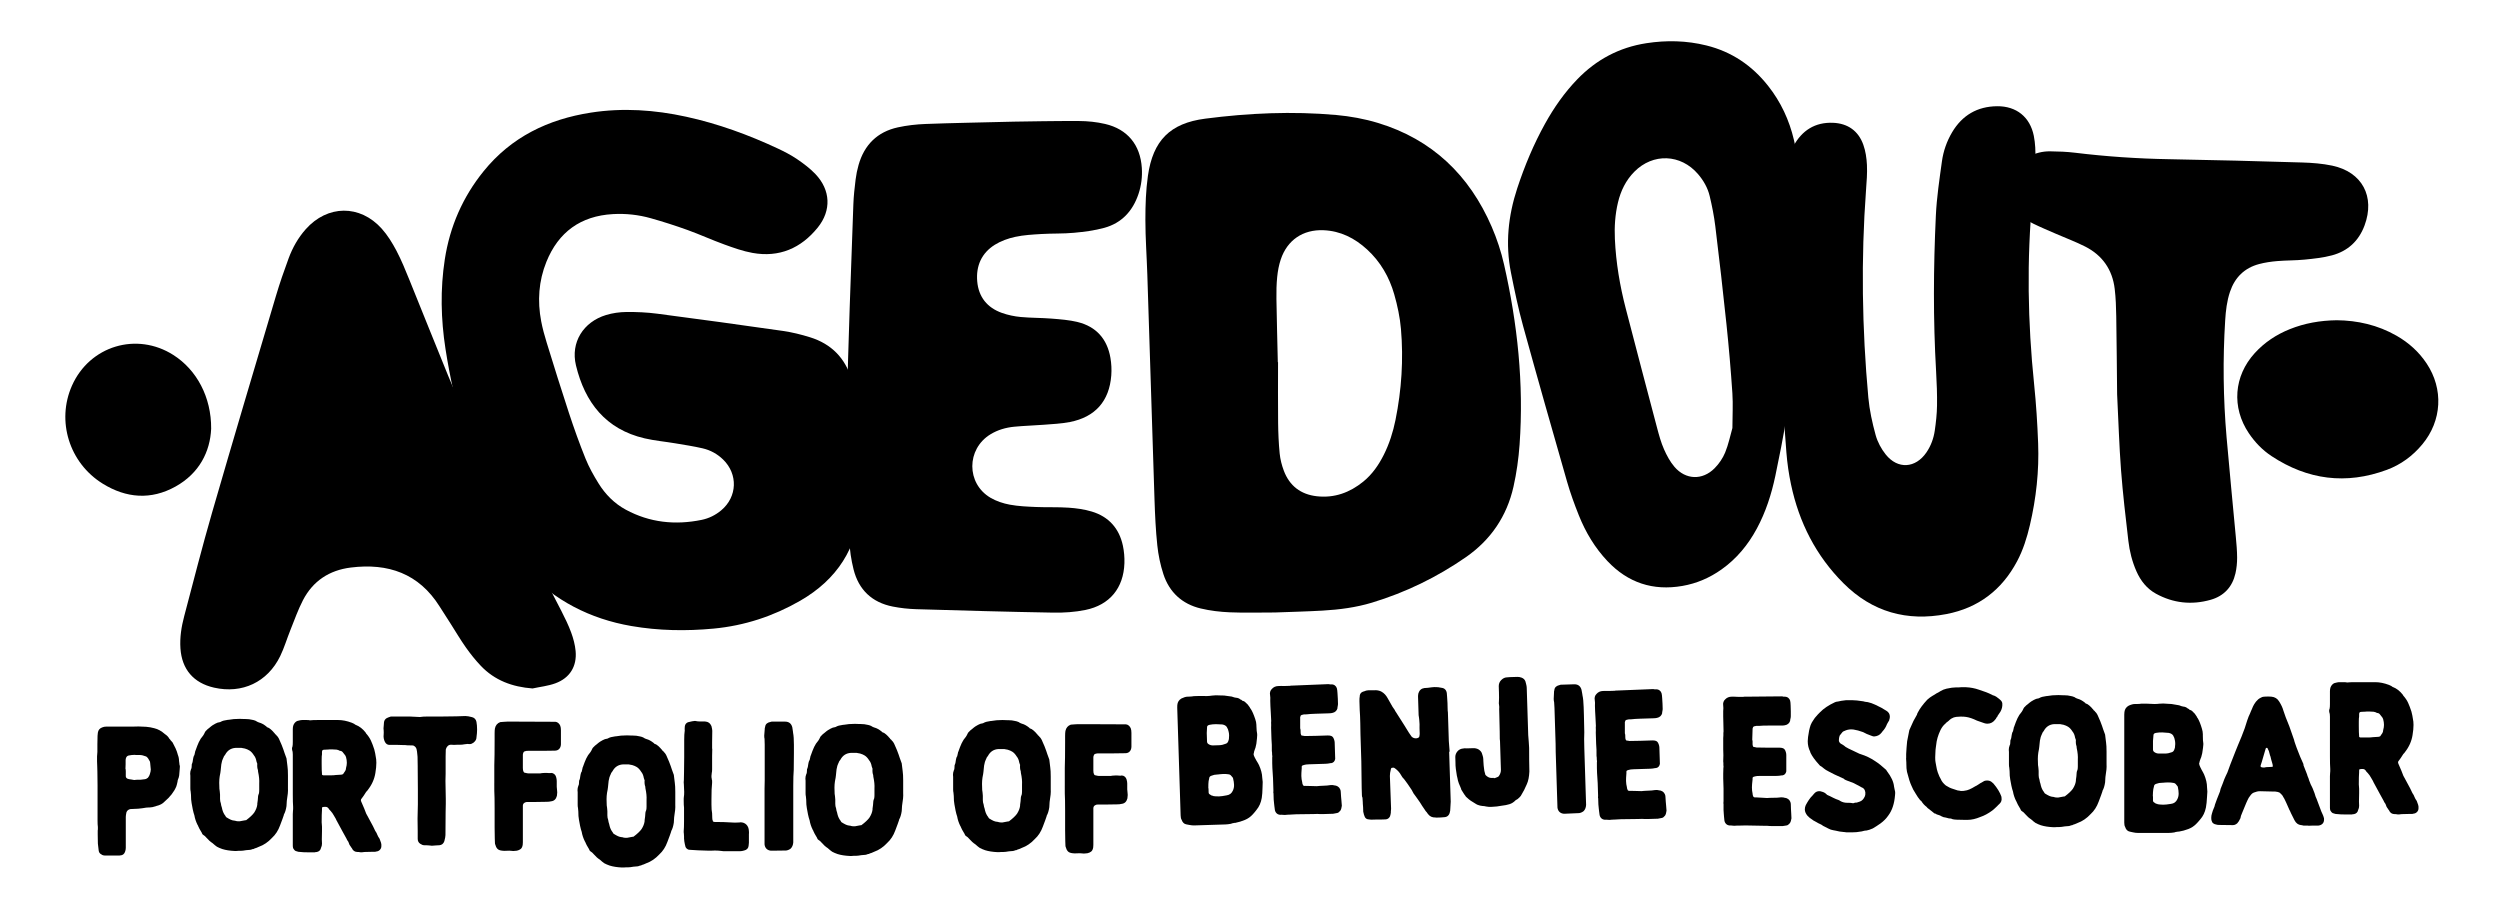 <?xml version="1.0" encoding="iso-8859-1"?>
<!-- Generator: Adobe Illustrator 27.3.1, SVG Export Plug-In . SVG Version: 6.00 Build 0)  -->
<svg version="1.1" id="Layer_1" xmlns="http://www.w3.org/2000/svg" xmlns:xlink="http://www.w3.org/1999/xlink" x="0px" y="0px"
	 width="613.381px" height="224.389px" viewBox="0 0 613.381 224.389" enable-background="new 0 0 613.381 224.389"
	 xml:space="preserve">
<path d="M211.51,113.878c-0.145,3.642-0.199,6.899-0.419,10.145c-0.709,10.452-5.749,18.193-14.795,23.391
	c-6.579,3.781-13.635,6.098-21.188,6.813c-6.751,0.639-13.497,0.527-20.191-0.629c-10.184-1.759-18.921-6.273-26.037-13.835
	c-3.605-3.832-6.35-8.238-8.216-13.105c-5.105-13.313-9.171-26.939-11.363-41.058c-1.133-7.3-1.299-14.643-0.166-21.984
	c1.243-8.053,4.393-15.264,9.509-21.593c6.795-8.406,15.834-12.766,26.343-14.395c7.851-1.217,15.639-0.674,23.359,1.01
	c7.809,1.704,15.28,4.428,22.509,7.811c1.634,0.765,3.255,1.608,4.743,2.62c1.585,1.078,3.153,2.259,4.469,3.642
	c3.727,3.918,3.96,8.922,0.563,13.124c-4.112,5.086-9.458,7.391-15.997,6.217c-2.354-0.423-4.654-1.248-6.914-2.068
	c-3.059-1.109-6.027-2.47-9.088-3.573c-2.945-1.062-5.936-2.015-8.949-2.866c-3.032-0.857-6.16-1.195-9.313-1.015
	c-7.903,0.45-13.351,4.395-16.312,11.711c-1.907,4.711-2.222,9.608-1.279,14.575c0.337,1.772,0.82,3.524,1.354,5.25
	c1.782,5.758,3.561,11.518,5.451,17.241c1.247,3.776,2.583,7.529,4.074,11.214c0.853,2.11,1.985,4.131,3.188,6.07
	c1.674,2.697,3.88,4.939,6.7,6.463c5.873,3.174,12.115,3.821,18.594,2.499c1.792-0.366,3.42-1.174,4.831-2.361
	c3.931-3.306,4.127-8.859,0.447-12.44c-1.418-1.38-3.119-2.311-5.019-2.751c-2.226-0.516-4.493-0.858-6.749-1.236
	c-2.495-0.419-5.032-0.642-7.49-1.214c-9.558-2.222-14.666-8.83-16.849-17.909c-1.357-5.643,1.815-10.665,7.387-12.354
	c1.593-0.483,3.315-0.725,4.981-0.741c2.524-0.025,5.072,0.09,7.574,0.417c10.282,1.343,20.556,2.752,30.82,4.227
	c2.256,0.324,4.5,0.885,6.68,1.562c5.222,1.623,8.668,5.128,10.189,10.376c0.668,2.306,1.197,4.687,1.454,7.07
	C210.899,104.869,211.171,109.565,211.51,113.878z"/>
<path d="M312.827,150.274c-3.847,0-7.469,0.113-11.08-0.04c-2.394-0.102-4.819-0.385-7.146-0.941c-4.555-1.088-7.7-3.97-9.159-8.422
	c-0.745-2.272-1.241-4.671-1.493-7.05c-0.393-3.712-0.563-7.454-0.687-11.188c-0.612-18.438-1.172-36.878-1.765-55.316
	c-0.143-4.459-0.473-8.916-0.473-13.373c0-3.608,0.111-7.252,0.622-10.816c1.24-8.639,5.411-12.892,14.061-14.014
	c10.659-1.382,21.391-1.859,32.119-0.902c3.46,0.309,6.956,0.947,10.277,1.956c13.301,4.039,22.418,12.831,27.888,25.465
	c1.287,2.972,2.317,6.107,3.034,9.265c3.3,14.537,4.873,29.251,3.811,44.163c-0.247,3.474-0.737,6.964-1.5,10.361
	c-1.626,7.236-5.581,13.052-11.674,17.279c-7.079,4.912-14.764,8.65-23.021,11.152c-3.942,1.194-8.017,1.722-12.117,1.959
	C320.555,150.042,316.575,150.131,312.827,150.274z M313.515,88.874l0.057,0c0,4.944-0.039,9.888,0.016,14.832
	c0.029,2.528,0.135,5.064,0.385,7.578c0.142,1.422,0.511,2.858,1.014,4.199c1.4,3.727,4.163,5.837,8.116,6.276
	c4.316,0.478,8.086-0.905,11.403-3.612c2.188-1.785,3.755-4.061,5.012-6.564c1.363-2.713,2.269-5.583,2.87-8.549
	c1.492-7.374,1.98-14.828,1.339-22.314c-0.245-2.862-0.857-5.731-1.648-8.498c-1.211-4.234-3.373-7.994-6.659-11.011
	c-3.022-2.775-6.52-4.553-10.689-4.725c-5.047-0.208-8.911,2.416-10.497,7.183c-0.452,1.36-0.723,2.808-0.868,4.237
	c-0.181,1.794-0.218,3.612-0.191,5.417C313.256,78.507,313.398,83.69,313.515,88.874z"/>
<path d="M248.771,29.847c3.634-0.044,9.781-0.185,15.927-0.155c2.152,0.01,4.351,0.231,6.444,0.719
	c5.506,1.285,8.637,5.143,9.007,10.779c0.144,2.189-0.122,4.332-0.822,6.416c-1.402,4.167-4.111,7.114-8.373,8.291
	c-2.418,0.668-4.957,0.987-7.465,1.22c-2.635,0.245-5.301,0.139-7.947,0.298c-2.162,0.13-4.352,0.245-6.457,0.701
	c-1.735,0.376-3.511,1.006-5.008,1.942c-3.242,2.028-4.638,5.177-4.317,8.956c0.328,3.856,2.456,6.49,6.089,7.772
	c1.461,0.516,3.027,0.843,4.571,0.99c2.516,0.239,5.058,0.191,7.578,0.395c2.154,0.174,4.343,0.331,6.43,0.848
	c4.551,1.128,7.223,4.174,8.017,8.776c0.243,1.411,0.319,2.888,0.21,4.315c-0.481,6.301-3.935,10.217-10.163,11.436
	c-2.117,0.414-4.303,0.503-6.462,0.675c-2.401,0.192-4.815,0.244-7.211,0.48c-2.051,0.203-4.024,0.771-5.809,1.861
	c-5.925,3.62-5.954,12.07,0.027,15.576c1.422,0.834,3.097,1.382,4.725,1.685c2.119,0.394,4.306,0.48,6.469,0.572
	c2.648,0.112,5.309-0.014,7.951,0.167c1.91,0.131,3.855,0.399,5.682,0.949c4.154,1.249,6.728,4.124,7.637,8.367
	c0.3,1.399,0.424,2.872,0.377,4.303c-0.201,6.081-3.591,10.254-9.57,11.474c-2.574,0.525-5.268,0.704-7.9,0.657
	c-11.207-0.197-22.412-0.514-33.617-0.846c-1.918-0.057-3.854-0.27-5.737-0.64c-5.11-1.003-8.386-4.114-9.637-9.145
	c-0.578-2.323-0.953-4.747-1.021-7.137c-0.302-10.601-0.773-21.212-0.599-31.809c0.276-16.869,1.004-33.731,1.576-50.595
	c0.069-2.044,0.307-4.086,0.555-6.118c0.146-1.191,0.392-2.382,0.721-3.537c1.408-4.954,4.607-8.137,9.652-9.238
	c2.223-0.485,4.525-0.741,6.802-0.828C233.484,30.175,239.873,30.071,248.771,29.847z"/>
<path d="M130.663,168.915c-4.965-0.38-9.286-1.963-12.709-5.571c-1.322-1.394-2.532-2.914-3.643-4.483
	c-1.322-1.867-2.482-3.849-3.715-5.78c-0.908-1.423-1.831-2.836-2.728-4.265c-5.101-8.122-12.648-10.704-21.795-9.569
	c-5.268,0.654-9.295,3.291-11.744,8.024c-1.213,2.345-2.093,4.864-3.083,7.322c-0.855,2.123-1.502,4.343-2.5,6.394
	c-3.108,6.389-9.329,9.296-16.229,7.729c-5.032-1.143-7.902-4.491-8.247-9.643c-0.18-2.679,0.241-5.303,0.92-7.873
	c2.248-8.509,4.416-17.043,6.861-25.495c5.127-17.72,10.395-35.4,15.648-53.083c0.926-3.117,1.989-6.199,3.12-9.249
	c0.968-2.611,2.327-5.032,4.196-7.134c5.322-5.987,13.297-6.098,18.654-0.121c1.429,1.595,2.592,3.487,3.596,5.391
	c1.233,2.34,2.226,4.813,3.226,7.268c3.185,7.816,6.284,15.668,9.491,23.475c5.639,13.729,12.203,27.03,18.827,40.299
	c2.908,5.825,5.975,11.57,8.933,17.371c0.875,1.717,1.731,3.459,2.393,5.263c0.535,1.456,0.951,3.007,1.094,4.547
	c0.347,3.752-1.421,6.625-4.966,7.922C134.481,168.306,132.535,168.509,130.663,168.915z"/>
<path d="M440.115,87.296c-0.83,10.8-2.568,20.161-4.536,29.483c-0.95,4.497-2.348,8.854-4.542,12.921
	c-2.15,3.984-4.958,7.396-8.675,10.027c-2.899,2.052-6.079,3.427-9.583,4.035c-7.212,1.252-13.354-0.77-18.378-6.086
	c-3.102-3.282-5.385-7.11-7.049-11.285c-1.07-2.684-2.066-5.412-2.863-8.187c-3.659-12.744-7.292-25.496-10.811-38.279
	c-1.182-4.293-2.09-8.669-2.962-13.039c-1.4-7.019-0.689-13.906,1.541-20.682c1.815-5.513,4.038-10.842,6.859-15.915
	c2.176-3.913,4.728-7.562,7.842-10.796c4.672-4.85,10.318-7.865,16.986-8.892c4.935-0.76,9.843-0.654,14.716,0.551
	c6.211,1.536,11.195,4.914,15.141,9.902c3.121,3.946,5.198,8.407,6.343,13.274c2.335,9.921,3.364,19.955,2.306,30.144
	C441.617,72.507,440.806,80.542,440.115,87.296z M425.049,105.019c0.01-3.012,0.179-5.788-0.005-8.54
	c-0.377-5.644-0.864-11.283-1.45-16.909c-0.836-8.022-1.761-16.036-2.737-24.042c-0.305-2.5-0.798-4.989-1.385-7.439
	c-0.481-2.005-1.505-3.799-2.86-5.378c-4.24-4.942-11.036-5.2-15.613-0.587c-2.096,2.113-3.344,4.69-4.026,7.554
	c-0.703,2.948-0.897,5.944-0.758,8.968c0.267,5.798,1.224,11.49,2.682,17.097c2.543,9.787,5.111,19.568,7.701,29.343
	c0.462,1.743,0.947,3.503,1.671,5.145c0.671,1.523,1.493,3.057,2.569,4.311c2.751,3.206,6.853,3.346,9.841,0.346
	c1.078-1.083,2.009-2.448,2.589-3.856C424.083,109.05,424.509,106.908,425.049,105.019z"/>
<path d="M436.598,76.222c0.26-7.576,0.532-16.375,0.88-25.171c0.114-2.889,0.375-5.775,0.662-8.654
	c0.229-2.293,0.786-4.53,1.895-6.567c2.086-3.831,5.302-5.887,9.718-5.702c3.602,0.151,6.198,1.975,7.415,5.38
	c0.558,1.561,0.809,3.284,0.89,4.948c0.099,2.038-0.071,4.096-0.221,6.139c-1.251,16.999-0.988,33.986,0.563,50.948
	c0.284,3.101,0.967,6.196,1.793,9.204c0.465,1.695,1.374,3.386,2.477,4.764c2.953,3.693,7.315,3.398,9.984-0.507
	c1.109-1.623,1.769-3.447,2.049-5.367c0.295-2.023,0.52-4.073,0.551-6.115c0.042-2.77-0.062-5.547-0.222-8.315
	c-0.74-12.777-0.665-25.558-0.063-38.332c0.209-4.443,0.88-8.872,1.489-13.287c0.347-2.517,1.193-4.93,2.498-7.133
	c2.477-4.181,6.195-6.343,11.038-6.391c4.722-0.047,8.079,2.637,9.008,7.269c0.375,1.869,0.443,3.837,0.377,5.75
	c-0.11,3.131-0.397,6.258-0.692,9.378c-1.449,15.304-1.184,30.586,0.396,45.868c0.495,4.794,0.799,9.615,0.98,14.432
	c0.256,6.781-0.475,13.49-2.028,20.1c-0.719,3.06-1.652,6.054-3.132,8.843c-3.737,7.043-9.504,11.448-17.337,12.961
	c-9.684,1.87-18.194-0.511-25.232-7.528c-6.769-6.748-10.927-14.94-12.896-24.245c-0.548-2.589-0.933-5.232-1.14-7.87
	c-0.632-8.054-1.2-16.114-1.668-24.18C436.446,83.722,436.598,80.579,436.598,76.222z"/>
<path d="M519.441,96.74c-0.063-5.977-0.107-12.538-0.214-19.099c-0.037-2.255-0.112-4.521-0.379-6.758
	c-0.563-4.72-3.013-8.245-7.251-10.393c-2.297-1.164-4.727-2.065-7.091-3.097c-1.871-0.817-3.76-1.6-5.592-2.497
	c-1.559-0.763-2.888-1.864-3.978-3.232c-3.491-4.382-2.195-10.606,2.766-13.226c1.646-0.869,3.426-1.331,5.276-1.31
	c2.039,0.023,4.09,0.095,6.112,0.342c7.696,0.939,15.413,1.458,23.167,1.591c10.862,0.186,21.723,0.479,32.582,0.806
	c2.463,0.074,4.96,0.265,7.364,0.771c7.375,1.554,10.575,7.608,7.947,14.676c-1.42,3.818-4.115,6.296-7.989,7.335
	c-2.163,0.58-4.434,0.819-6.673,1.043c-2.244,0.224-4.515,0.176-6.764,0.366c-1.493,0.126-3,0.344-4.445,0.727
	c-3.601,0.955-5.959,3.291-7.145,6.817c-0.761,2.264-1.028,4.61-1.177,6.979c-0.601,9.573-0.483,19.14,0.339,28.692
	c0.701,8.144,1.519,16.277,2.267,24.417c0.157,1.712,0.319,3.432,0.322,5.148c0.003,1.28-0.125,2.588-0.407,3.835
	c-0.753,3.32-2.821,5.562-6.083,6.487c-4.649,1.319-9.178,0.842-13.431-1.5c-2.241-1.234-3.757-3.169-4.786-5.502
	c-1.052-2.386-1.68-4.896-1.978-7.462c-0.671-5.767-1.354-11.538-1.795-17.326C519.948,109.367,519.77,103.342,519.441,96.74z"/>
<path d="M573.339,78.572c5.041,0.042,10.049,1.158,14.663,3.799c2.977,1.704,5.474,3.948,7.378,6.808
	c4.18,6.281,3.762,14.036-1.051,19.835c-2.359,2.843-5.261,4.988-8.717,6.265c-9.984,3.69-19.429,2.47-28.282-3.374
	c-2.234-1.474-4.077-3.392-5.575-5.616c-4.262-6.327-3.678-14.032,1.458-19.66c2.403-2.633,5.296-4.543,8.588-5.867
	C565.423,79.306,569.202,78.633,573.339,78.572z"/>
<path d="M51.808,105.2c-0.247,5.577-2.88,10.919-8.759,14.184c-6.006,3.336-12.088,2.853-17.852-0.72
	c-8.216-5.092-11.381-15.369-7.547-24.025c4.334-9.783,15.892-13.279,24.9-7.532C48.246,90.741,51.871,97.415,51.808,105.2z"/>
<g>
	<path d="M23.853,187.901c-0.026-0.343-0.04-0.699-0.04-1.069c0-0.369,0-0.633,0-0.792v-0.475l0.04-0.515l0.04-0.554v-1.861
		c0.026-0.501,0.04-1.201,0.04-2.098c0-0.158,0.026-0.422,0.079-0.792c0.105-0.659,0.488-1.095,1.148-1.306
		c0.263-0.105,0.54-0.158,0.831-0.158h5.78h0.515l1.702-0.04c0.448,0,1.069,0.027,1.861,0.079c0.686,0.053,1.359,0.172,2.019,0.356
		c0.897,0.211,1.755,0.687,2.573,1.425c0.501,0.317,0.871,0.7,1.108,1.148l0.198,0.198l0.119,0.198l0.119,0.119l0.356,0.396
		c0.263,0.475,0.508,0.957,0.732,1.445c0.224,0.489,0.402,0.983,0.534,1.484v0.04c0.211,0.502,0.317,1.016,0.317,1.544
		c0,0.132,0.026,0.33,0.079,0.594l0.04,0.396l0.04,0.079c0.053,0.237,0.066,0.396,0.04,0.475c0,0.264-0.014,0.462-0.04,0.594
		c-0.027,0.581-0.066,1.056-0.119,1.425c-0.053,0.37-0.158,0.726-0.317,1.069l-0.079,0.317v0.119
		c-0.132,0.607-0.237,1.016-0.317,1.227c-0.554,1.32-1.518,2.56-2.89,3.721c-0.449,0.502-1.122,0.858-2.019,1.069l-0.079,0.04
		c-0.633,0.211-1.162,0.317-1.583,0.317h-0.198c-0.238,0-0.449,0.014-0.633,0.04c-0.185,0.027-0.343,0.053-0.475,0.079l-0.515,0.079
		l-1.069,0.119h-0.158l-1.663,0.079c-0.475,0.106-0.792,0.37-0.95,0.792c-0.106,0.528-0.158,0.898-0.158,1.108v5.027v2.613
		c0,0.317-0.066,0.647-0.198,0.99c-0.212,0.528-0.581,0.805-1.108,0.831c-0.053,0.027-0.145,0.04-0.277,0.04h-3.444
		c-0.422,0-0.739-0.092-0.95-0.277c-0.396-0.184-0.621-0.501-0.673-0.95l-0.198-1.702c-0.027-0.501-0.04-1.253-0.04-2.256v-0.277
		v-0.673c0.026-0.079,0.04-0.184,0.04-0.317V203.3v-0.396c-0.053-0.369-0.079-0.897-0.079-1.583v-0.277v-5.146v-3.167l-0.04-3.365
		L23.853,187.901z M33.473,185.248c-0.106-0.026-0.264-0.04-0.475-0.04c-0.422,0-0.897,0.053-1.425,0.158
		c-0.317,0.079-0.528,0.264-0.633,0.554c-0.079,0.185-0.119,0.383-0.119,0.594v0.99c-0.027,0.291-0.04,0.673-0.04,1.148h0.04
		l0.04,0.554v0.435v0.831c0.026,0.317,0.211,0.528,0.554,0.633c0.158,0.053,0.448,0.106,0.871,0.158l0.435,0.079
		c0.026,0.027,0.092,0.04,0.198,0.04c0.29-0.053,0.686-0.079,1.187-0.079h0.317h0.119l0.317-0.04c0.079,0,0.303-0.026,0.673-0.079
		l0.317-0.079c0.211-0.105,0.356-0.198,0.435-0.277c0.238-0.29,0.396-0.58,0.475-0.871c0.158-0.475,0.237-0.871,0.237-1.188
		l-0.039-0.356l-0.119-1.267l-0.079-0.356l-0.079-0.119c-0.211-0.448-0.449-0.778-0.713-0.99l-0.119-0.079
		c-0.633-0.238-1.122-0.356-1.465-0.356h-0.198h-0.356H33.473z"/>
	<path d="M70.647,193.39c0.052,0.687-0.04,1.716-0.277,3.088c-0.053,0.581-0.079,1.016-0.079,1.306
		c-0.132,0.871-0.343,1.558-0.633,2.059l-0.04,0.198c-0.185,0.475-0.291,0.779-0.317,0.91c-0.079,0.185-0.277,0.713-0.594,1.583
		c-0.449,1.241-1.108,2.256-1.979,3.048c-0.95,1.029-2.019,1.755-3.206,2.177c-0.264,0.132-0.475,0.224-0.633,0.277
		c-0.238,0.053-0.475,0.145-0.713,0.277h-0.158c-0.317,0.132-0.541,0.198-0.673,0.198c-0.211,0-0.528,0.026-0.95,0.079
		c-0.581,0.105-1.016,0.158-1.306,0.158h-0.277h-0.277c-0.238,0-0.41,0.013-0.515,0.04h-0.396h-0.079
		c-1.161-0.053-2.164-0.211-3.008-0.475c-0.053-0.026-0.291-0.119-0.713-0.277c-0.422-0.158-0.792-0.382-1.108-0.673
		c-0.027-0.026-0.225-0.198-0.594-0.515c-0.475-0.29-0.964-0.726-1.465-1.306c-0.079-0.079-0.172-0.178-0.277-0.297
		c-0.106-0.119-0.211-0.204-0.317-0.257c-0.053-0.052-0.132-0.112-0.237-0.178c-0.106-0.065-0.172-0.139-0.198-0.218
		c-0.106-0.264-0.224-0.488-0.356-0.673c-0.264-0.422-0.475-0.818-0.633-1.187c-0.027-0.132-0.079-0.238-0.158-0.317
		c-0.396-0.792-0.66-1.583-0.792-2.375l-0.198-0.633c-0.106-0.343-0.264-1.121-0.475-2.336c-0.106-0.528-0.158-1.214-0.158-2.058
		c0-0.184-0.027-0.461-0.079-0.831c-0.053-0.211-0.079-0.475-0.079-0.792v-0.158v-1.227v-1.702c-0.027-0.105-0.04-0.264-0.04-0.475
		c0-0.369,0.066-0.726,0.198-1.069c0.105-0.184,0.158-0.369,0.158-0.554c0-0.317,0.013-0.554,0.04-0.713
		c0.158-0.29,0.263-0.726,0.317-1.306c0-0.105,0.026-0.231,0.079-0.376c0.053-0.145,0.092-0.27,0.119-0.376
		c0-0.026,0.02-0.053,0.059-0.079c0.04-0.026,0.059-0.053,0.059-0.079l0.198-0.871c0-0.105,0.026-0.184,0.079-0.238
		c0.29-0.844,0.567-1.55,0.831-2.118c0.264-0.567,0.607-1.089,1.029-1.564c0.052-0.105,0.125-0.224,0.218-0.356
		c0.092-0.132,0.152-0.251,0.178-0.356c0.079-0.237,0.317-0.528,0.713-0.871l0.356-0.277c0.396-0.343,0.699-0.58,0.91-0.713
		c0.053-0.026,0.257-0.145,0.614-0.356c0.356-0.211,0.758-0.343,1.207-0.396l0.158-0.079c0.343-0.211,0.923-0.369,1.742-0.475h0.119
		c0.818-0.158,1.742-0.237,2.771-0.237l1.108,0.04h0.277c0.633,0,1.201,0.066,1.702,0.198c0.238,0.027,0.541,0.119,0.911,0.277
		l0.158,0.119c0.079,0.027,0.184,0.079,0.317,0.158l0.317,0.119c0.528,0.132,1.108,0.449,1.742,0.95
		c0.026,0.027,0.053,0.053,0.079,0.079c0.026,0.026,0.04,0.053,0.04,0.079c0.369,0.106,0.699,0.297,0.99,0.574
		c0.29,0.277,0.475,0.455,0.554,0.534l0.119,0.158c0.158,0.132,0.29,0.291,0.396,0.475c0.132,0.053,0.25,0.172,0.356,0.356
		c0.132,0.106,0.25,0.244,0.356,0.416c0.105,0.172,0.171,0.284,0.198,0.336c0.554,1.214,0.923,2.112,1.108,2.692
		c0.105,0.37,0.198,0.647,0.277,0.831l0.475,1.306c0.158,1.108,0.238,1.755,0.238,1.94c0.079,0.502,0.119,1.254,0.119,2.256v1.346
		v0.633V193.39z M62.373,199.367c0.422-0.659,0.673-1.306,0.752-1.94v-0.237c0.026-0.211,0.066-0.501,0.119-0.871
		c0.053-0.369,0.079-0.699,0.079-0.99c0.026-0.184,0.092-0.396,0.198-0.633c0.053-0.211,0.079-0.488,0.079-0.831v-1.623
		c0.053-0.844-0.04-1.807-0.277-2.89c-0.027-0.105-0.04-0.25-0.04-0.435c-0.158-0.396-0.212-0.923-0.158-1.583l-0.04-0.04
		l-0.158-0.475c-0.106-0.633-0.317-1.134-0.633-1.504c-0.343-0.554-0.713-0.95-1.108-1.187c-0.291-0.184-0.66-0.343-1.108-0.475
		c-0.132,0-0.277-0.026-0.435-0.079c-0.212-0.053-0.343-0.079-0.396-0.079h-0.831h-0.633c-1.135,0.079-1.979,0.633-2.533,1.663
		c0,0.027-0.106,0.172-0.317,0.435c-0.027,0.053-0.059,0.139-0.099,0.257c-0.04,0.119-0.086,0.218-0.139,0.297
		c-0.132,0.211-0.264,0.673-0.396,1.385c-0.027,0.238-0.053,0.482-0.079,0.732c-0.027,0.251-0.053,0.508-0.079,0.772
		c-0.027,0.158-0.053,0.356-0.079,0.594c-0.027,0.238-0.079,0.515-0.158,0.831c-0.079,0.502-0.119,1.029-0.119,1.583l0.04,1.346
		v0.119c0,0.106,0.013,0.198,0.039,0.277c0.026,0.079,0.04,0.172,0.04,0.277c0,0.132,0.013,0.271,0.04,0.416
		c0.026,0.145,0.04,0.31,0.04,0.495v0.356v0.673c0,0.396,0.066,0.766,0.198,1.108c0.053,0.396,0.132,0.726,0.237,0.99
		c0.079,0.317,0.119,0.489,0.119,0.515c0.158,0.607,0.409,1.122,0.752,1.544c0.026,0.079,0.065,0.152,0.119,0.218
		c0.053,0.066,0.092,0.113,0.119,0.139c0.422,0.264,0.778,0.462,1.069,0.594c0.29,0.132,0.594,0.211,0.911,0.237
		c0.132,0,0.25,0.027,0.356,0.079c0.211,0.053,0.409,0.079,0.594,0.079h0.356l1.267-0.237l0.317-0.04
		C61.318,200.542,61.978,199.921,62.373,199.367z"/>
	<path d="M93.489,206.779c0.079,0.264,0.105,0.541,0.079,0.831c0,0.343-0.119,0.64-0.356,0.891c-0.237,0.25-0.528,0.389-0.871,0.416
		c-0.106,0.053-0.277,0.079-0.515,0.079h-0.713c-0.766,0-1.32,0.013-1.663,0.04c-0.132,0-0.257,0.013-0.376,0.04
		c-0.119,0.026-0.218,0.04-0.297,0.04c-0.343,0-0.594-0.027-0.752-0.079h-0.277c-0.687,0-1.161-0.317-1.425-0.95
		c-0.106-0.105-0.172-0.198-0.198-0.277c-0.027-0.052-0.106-0.165-0.238-0.336c-0.132-0.171-0.224-0.363-0.277-0.574
		c-0.053-0.237-0.198-0.501-0.435-0.792c-0.053-0.132-0.106-0.244-0.158-0.336c-0.053-0.092-0.093-0.165-0.119-0.218l-0.831-1.504
		l-0.515-0.95c-0.475-0.844-0.818-1.478-1.029-1.9c-0.079-0.211-0.192-0.429-0.337-0.653c-0.145-0.224-0.257-0.416-0.336-0.574
		l-0.277-0.435c0-0.053-0.04-0.105-0.119-0.158l-0.277-0.356c-0.079-0.105-0.237-0.277-0.475-0.515
		c-0.027-0.105-0.093-0.198-0.198-0.277c-0.106-0.079-0.185-0.145-0.237-0.198c-0.132-0.053-0.304-0.079-0.515-0.079
		c-0.237,0-0.449,0.027-0.633,0.079c-0.079,0-0.119,0.119-0.119,0.356v0.198v0.158c-0.053,0.633-0.079,1.637-0.079,3.009
		c0,0.158,0.013,0.324,0.039,0.495c0.026,0.172,0.04,0.363,0.04,0.574v1.108l-0.04,2.019c0,0.449,0.013,0.792,0.04,1.029
		c0,0.37-0.079,0.713-0.237,1.029c-0.106,0.554-0.449,0.897-1.029,1.029c-0.185,0-0.356,0.026-0.515,0.079h-1.544
		c-0.871,0-1.491-0.027-1.86-0.079c-0.449,0-0.818-0.066-1.108-0.198c-0.264-0.027-0.528-0.277-0.792-0.752
		c-0.053-0.211-0.079-0.435-0.079-0.673v-2.098v-2.731v-2.85l0.04-0.752c0-0.211,0.013-0.369,0.04-0.475v-0.119v-0.435
		c-0.053-0.713-0.079-1.742-0.079-3.088v-0.673v-3.642v-2.177v-1.385v-1.583v-0.277c0-0.501-0.053-0.871-0.158-1.108l-0.04-0.317
		c0-0.211,0.04-0.396,0.119-0.554c0.053-0.237,0.079-0.607,0.079-1.108v-0.356v-2.138v-0.673c0-0.369,0.053-0.699,0.158-0.99
		c0.211-0.475,0.515-0.805,0.91-0.99c0.105-0.026,0.29-0.072,0.554-0.139c0.263-0.066,0.488-0.099,0.673-0.099h0.237h0.356H75.2
		c0.396,0,0.686,0.027,0.871,0.079c0.396-0.053,1.042-0.079,1.94-0.079H79h0.99h0.713h0.713h1.306h0.237
		c1.055,0,2.177,0.224,3.365,0.673l0.594,0.277c0.132,0.132,0.25,0.212,0.356,0.238c0.897,0.343,1.702,0.964,2.415,1.86l0.158,0.277
		c0.501,0.554,0.891,1.135,1.168,1.742c0.277,0.607,0.547,1.32,0.811,2.138c0.184,0.713,0.303,1.293,0.356,1.742
		c0.105,0.449,0.158,0.964,0.158,1.544c0,0.713-0.079,1.544-0.238,2.494c-0.237,1.531-0.884,2.956-1.94,4.275l-0.04,0.079
		l-0.277,0.277c-0.475,0.766-0.831,1.293-1.069,1.583c-0.158,0.158-0.238,0.317-0.238,0.475l0.079,0.317
		c0.369,0.898,0.62,1.478,0.752,1.742l0.475,1.227c0.105,0.237,0.263,0.528,0.475,0.871c1.003,1.821,1.583,2.943,1.742,3.365
		c0.263,0.37,0.422,0.66,0.475,0.871c0.158,0.396,0.356,0.752,0.594,1.069C93.291,206.186,93.41,206.516,93.489,206.779z
		 M85.097,187.145c0-0.448-0.066-0.91-0.198-1.385c-0.079-0.263-0.198-0.475-0.356-0.633c-0.079-0.105-0.158-0.204-0.237-0.297
		c-0.079-0.092-0.145-0.178-0.198-0.257c-0.185-0.237-0.422-0.356-0.713-0.356c-0.264-0.158-0.541-0.257-0.831-0.297
		c-0.291-0.039-0.66-0.059-1.108-0.059H80.9l-0.396,0.04l-0.91,0.04c-0.238,0-0.396,0.046-0.475,0.139
		C79.04,184.17,79,184.321,79,184.532v0.554c-0.053,0.237-0.079,0.673-0.079,1.306v1.029c0,1.135,0.026,1.953,0.079,2.454v0.198
		c0.053,0,0.079,0.027,0.079,0.079h0.04c0.053,0.053,0.145,0.079,0.277,0.079h0.554h0.91h0.277c0.528,0,0.937-0.026,1.227-0.079
		c0.211,0,0.429-0.013,0.653-0.04c0.224-0.026,0.442-0.04,0.653-0.04c0.184,0,0.356-0.053,0.515-0.158
		c0.237-0.317,0.416-0.58,0.534-0.792c0.119-0.211,0.178-0.435,0.178-0.673C85.03,187.976,85.097,187.54,85.097,187.145z"/>
	<path d="M108.624,175.797c1.372,0,2.401-0.013,3.088-0.04h0.198c1.003-0.053,1.755-0.079,2.256-0.079
		c0.422,0,0.976,0.093,1.663,0.277c0.58,0.158,0.936,0.541,1.069,1.148c0.105,0.554,0.158,1.188,0.158,1.9
		c0,0.396-0.013,0.7-0.039,0.91l-0.119,1.069c0,0.422-0.237,0.831-0.713,1.227c-0.317,0.238-0.62,0.356-0.911,0.356h-0.198
		c-0.079-0.026-0.185-0.04-0.317-0.04c-0.212,0-0.449,0.027-0.713,0.079l-0.277,0.04c-0.211,0.053-0.515,0.079-0.91,0.079h-0.633
		c-0.158,0.027-0.422,0.04-0.792,0.04c-0.37,0-0.633-0.013-0.792-0.04c-0.343,0-0.627,0.126-0.851,0.376
		c-0.224,0.251-0.363,0.521-0.416,0.812c-0.027,0.396-0.04,0.964-0.04,1.702v2.811v1.465c-0.027,0.37-0.04,0.937-0.04,1.702
		c0,1.003,0.013,1.742,0.04,2.217c0.026,0.502,0.04,1.241,0.04,2.217v0.911v0.277l-0.04,2.058l-0.04,5.621
		c0,0.317-0.093,0.818-0.277,1.504c-0.212,0.607-0.621,0.937-1.227,0.99c-0.343,0-0.607,0.014-0.792,0.04
		c-0.422,0.053-0.766,0.079-1.029,0.079c-0.185,0-0.435-0.027-0.752-0.079c-0.158-0.026-0.396-0.04-0.713-0.04h-0.396
		c-0.317,0-0.647-0.119-0.99-0.356c-0.422-0.263-0.633-0.673-0.633-1.227v-1.9c-0.026-0.659-0.039-1.676-0.039-3.048
		c0-0.765,0.026-1.94,0.079-3.523v-3.642c0-2.349-0.014-4.13-0.04-5.344v-0.356c0-1.003-0.013-1.768-0.039-2.296
		c-0.027-0.079-0.04-0.224-0.04-0.435c-0.053-0.659-0.119-1.134-0.198-1.425c-0.079-0.317-0.251-0.567-0.515-0.752
		c-0.132-0.132-0.33-0.198-0.594-0.198h-0.396c-0.581,0-1.029-0.026-1.346-0.079h-0.396c-0.581,0-1.029-0.013-1.346-0.04h-0.356
		h-0.594h-0.356h-0.752c-0.475,0-0.845-0.238-1.108-0.713c-0.291-0.58-0.396-1.188-0.317-1.821c0-0.105,0.006-0.27,0.02-0.495
		c0.013-0.224,0.006-0.416-0.02-0.574c-0.027-0.105-0.04-0.251-0.04-0.435c0-0.211,0.026-0.528,0.079-0.95
		c0.026-0.105,0.04-0.29,0.04-0.554c0.053-0.448,0.277-0.792,0.673-1.029c0.264-0.132,0.607-0.264,1.029-0.396h0.515h1.9h2.098
		c0.739,0.053,1.28,0.079,1.623,0.079l0.792,0.039h0.158h0.079c0.396-0.079,1.108-0.119,2.138-0.119h1.029h1.029H108.624z"/>
	<path d="M121.277,192.132v-4.354c0.053-1.398,0.079-3.47,0.079-6.215v-1.583c0-0.554,0.026-0.976,0.079-1.267
		c0.158-0.765,0.594-1.28,1.306-1.544c0.369-0.052,0.713-0.079,1.029-0.079l0.713-0.04h1.623h0.119c4.196,0,7.336,0.014,9.421,0.04
		h0.158h0.475c0.264,0.027,0.501,0.132,0.713,0.317c0.211,0.185,0.369,0.41,0.475,0.673c0.105,0.291,0.158,0.66,0.158,1.108v3.444
		c-0.027,0.475-0.172,0.851-0.435,1.128c-0.264,0.277-0.62,0.416-1.069,0.416l-2.89,0.04h-1.188h-2.494
		c-0.291,0-0.502,0.027-0.633,0.079c-0.291,0.053-0.462,0.185-0.515,0.396c-0.079,0.158-0.119,0.33-0.119,0.515v3.246
		c0,0.185,0.013,0.356,0.04,0.515c0,0.027,0.013,0.059,0.04,0.099c0.026,0.04,0.04,0.086,0.04,0.139
		c0.079,0.264,0.211,0.396,0.396,0.396c0.422,0.106,0.713,0.158,0.871,0.158h2.85c0.053,0,0.211-0.026,0.475-0.079
		c0.158-0.026,0.396-0.04,0.713-0.04h0.435c0.132,0.027,0.317,0.04,0.554,0.04h0.356c0.026-0.026,0.079-0.04,0.158-0.04
		c0.29,0,0.547,0.093,0.772,0.277c0.224,0.185,0.376,0.422,0.455,0.713c0.105,0.37,0.158,0.7,0.158,0.99v0.99v0.435l0.079,0.871
		c0.026,0.132,0.04,0.304,0.04,0.515c0,0.185-0.027,0.462-0.079,0.831c-0.211,0.818-0.687,1.267-1.425,1.346
		c-0.317,0.079-0.673,0.119-1.069,0.119c-0.581,0.027-1.439,0.04-2.573,0.04h-2.138c-0.291,0-0.489,0.04-0.594,0.119
		c-0.343,0.132-0.528,0.383-0.554,0.752v0.238v0.079v6.888v1.821c0,0.264-0.014,0.475-0.04,0.633
		c-0.079,0.475-0.244,0.811-0.495,1.009c-0.251,0.198-0.561,0.336-0.93,0.416c-0.37,0.053-0.66,0.079-0.871,0.079
		c-0.185,0-0.343-0.014-0.475-0.04l-0.515-0.04l-1.267,0.04l-0.475-0.04c-0.554-0.053-0.95-0.211-1.188-0.475
		c-0.237-0.263-0.409-0.607-0.515-1.029c-0.053-0.105-0.079-0.237-0.079-0.396l-0.04-1.108c-0.027-0.607-0.04-1.504-0.04-2.692
		v-2.732v-1.979c0-1.926-0.027-3.351-0.079-4.275V192.132z"/>
	<path d="M165.679,197.444c0.052,0.687-0.04,1.716-0.277,3.088c-0.053,0.581-0.079,1.016-0.079,1.306
		c-0.132,0.871-0.343,1.558-0.633,2.059l-0.04,0.198c-0.185,0.475-0.291,0.779-0.317,0.91c-0.079,0.185-0.277,0.713-0.594,1.583
		c-0.449,1.241-1.108,2.256-1.979,3.048c-0.95,1.029-2.019,1.755-3.206,2.177c-0.264,0.132-0.475,0.224-0.633,0.277
		c-0.238,0.053-0.475,0.145-0.713,0.277h-0.158c-0.317,0.132-0.541,0.198-0.673,0.198c-0.211,0-0.528,0.026-0.95,0.079
		c-0.581,0.105-1.016,0.158-1.306,0.158h-0.277h-0.277c-0.238,0-0.41,0.013-0.515,0.04h-0.396h-0.079
		c-1.161-0.053-2.164-0.211-3.008-0.475c-0.053-0.026-0.291-0.119-0.713-0.277c-0.422-0.158-0.792-0.382-1.108-0.673
		c-0.027-0.026-0.225-0.198-0.594-0.515c-0.475-0.29-0.964-0.726-1.465-1.306c-0.079-0.079-0.172-0.178-0.277-0.297
		c-0.106-0.119-0.211-0.204-0.317-0.257c-0.053-0.052-0.132-0.112-0.237-0.178c-0.106-0.065-0.172-0.139-0.198-0.218
		c-0.106-0.264-0.224-0.488-0.356-0.673c-0.264-0.422-0.475-0.818-0.633-1.187c-0.027-0.132-0.079-0.238-0.158-0.317
		c-0.396-0.792-0.66-1.583-0.792-2.375l-0.198-0.633c-0.106-0.343-0.264-1.121-0.475-2.336c-0.106-0.527-0.158-1.214-0.158-2.058
		c0-0.184-0.027-0.461-0.079-0.831c-0.053-0.211-0.079-0.475-0.079-0.792v-0.158v-1.227v-1.702c-0.027-0.105-0.04-0.264-0.04-0.475
		c0-0.369,0.066-0.726,0.198-1.069c0.105-0.184,0.158-0.369,0.158-0.554c0-0.317,0.013-0.554,0.04-0.713
		c0.158-0.29,0.263-0.726,0.317-1.306c0-0.105,0.026-0.231,0.079-0.376c0.053-0.145,0.092-0.27,0.119-0.376
		c0-0.026,0.02-0.053,0.059-0.079c0.04-0.026,0.059-0.053,0.059-0.079l0.198-0.871c0-0.105,0.026-0.184,0.079-0.238
		c0.29-0.844,0.567-1.55,0.831-2.118c0.264-0.567,0.607-1.089,1.029-1.564c0.052-0.105,0.125-0.224,0.218-0.356
		c0.092-0.132,0.152-0.251,0.178-0.356c0.079-0.237,0.317-0.528,0.713-0.871l0.356-0.277c0.396-0.343,0.699-0.58,0.91-0.713
		c0.053-0.026,0.257-0.145,0.614-0.356c0.356-0.211,0.758-0.343,1.207-0.396l0.158-0.079c0.343-0.211,0.923-0.369,1.742-0.475h0.119
		c0.818-0.158,1.742-0.237,2.771-0.237l1.108,0.04h0.277c0.633,0,1.201,0.066,1.702,0.198c0.238,0.027,0.541,0.119,0.911,0.277
		l0.158,0.119c0.079,0.027,0.184,0.079,0.317,0.158l0.317,0.119c0.528,0.132,1.108,0.449,1.742,0.95
		c0.026,0.027,0.053,0.053,0.079,0.079c0.026,0.026,0.04,0.053,0.04,0.079c0.369,0.106,0.699,0.297,0.99,0.574
		c0.29,0.277,0.475,0.455,0.554,0.534l0.119,0.158c0.158,0.132,0.29,0.291,0.396,0.475c0.132,0.053,0.25,0.172,0.356,0.356
		c0.132,0.106,0.25,0.244,0.356,0.416c0.105,0.172,0.171,0.284,0.198,0.336c0.554,1.214,0.923,2.112,1.108,2.692
		c0.105,0.37,0.198,0.647,0.277,0.831l0.475,1.306c0.158,1.108,0.238,1.755,0.238,1.94c0.079,0.502,0.119,1.254,0.119,2.256v1.346
		v0.633V197.444z M157.406,203.422c0.422-0.659,0.673-1.306,0.752-1.94v-0.237c0.026-0.211,0.066-0.501,0.119-0.871
		c0.053-0.369,0.079-0.699,0.079-0.99c0.026-0.184,0.092-0.396,0.198-0.633c0.053-0.211,0.079-0.488,0.079-0.831v-1.623
		c0.053-0.844-0.04-1.807-0.277-2.89c-0.027-0.105-0.04-0.25-0.04-0.435c-0.158-0.396-0.212-0.923-0.158-1.583l-0.04-0.04
		l-0.158-0.475c-0.106-0.633-0.317-1.134-0.633-1.504c-0.343-0.554-0.713-0.95-1.108-1.187c-0.291-0.184-0.66-0.343-1.108-0.475
		c-0.132,0-0.277-0.026-0.435-0.079c-0.212-0.053-0.343-0.079-0.396-0.079h-0.831h-0.633c-1.135,0.079-1.979,0.633-2.533,1.663
		c0,0.027-0.106,0.172-0.317,0.435c-0.027,0.053-0.059,0.139-0.099,0.257c-0.04,0.119-0.086,0.218-0.139,0.297
		c-0.132,0.211-0.264,0.673-0.396,1.385c-0.027,0.238-0.053,0.482-0.079,0.732c-0.027,0.251-0.053,0.508-0.079,0.772
		c-0.027,0.158-0.053,0.356-0.079,0.594c-0.027,0.238-0.079,0.515-0.158,0.831c-0.079,0.502-0.119,1.029-0.119,1.583l0.04,1.346
		v0.119c0,0.106,0.013,0.198,0.039,0.277c0.026,0.079,0.04,0.172,0.04,0.277c0,0.132,0.013,0.271,0.04,0.416
		c0.026,0.145,0.04,0.31,0.04,0.495v0.356v0.673c0,0.396,0.066,0.766,0.198,1.108c0.053,0.396,0.132,0.726,0.237,0.99
		c0.079,0.317,0.119,0.489,0.119,0.515c0.158,0.607,0.409,1.122,0.752,1.544c0.026,0.079,0.065,0.152,0.119,0.218
		c0.053,0.066,0.092,0.113,0.119,0.139c0.422,0.264,0.778,0.462,1.069,0.594c0.29,0.132,0.594,0.211,0.911,0.237
		c0.132,0,0.25,0.027,0.356,0.079c0.211,0.053,0.409,0.079,0.594,0.079h0.356l1.267-0.237l0.317-0.04
		C156.35,204.597,157.01,203.976,157.406,203.422z"/>
	<path d="M167.79,195.497c0.053-0.263,0.079-0.659,0.079-1.188c0-0.475-0.027-1.082-0.079-1.821l-0.04-0.554l0.04-0.554
		c0.026-0.475,0.04-1.161,0.04-2.058v-0.04c0-1.583,0.013-2.757,0.04-3.523v-3.682v-0.554c0-0.95,0.04-1.663,0.119-2.138
		c0.026-0.053,0.033-0.105,0.02-0.158c-0.014-0.053-0.02-0.105-0.02-0.158v-0.277v-0.119l0.04-0.515
		c0.079-0.448,0.33-0.765,0.752-0.95c0.844-0.211,1.385-0.317,1.623-0.317h0.198c0.369,0.079,0.713,0.119,1.029,0.119h0.95h0.356
		c0.792,0.053,1.332,0.435,1.623,1.148c0.132,0.528,0.198,0.91,0.198,1.148l-0.04,2.85v1.544h0.04l-0.04,1.781v3.286
		c0,0.37-0.026,0.647-0.079,0.831c0,0.132-0.014,0.264-0.04,0.396c-0.027,0.132-0.04,0.264-0.04,0.396
		c0,0.343,0.026,0.581,0.079,0.713c0,0.185,0.026,0.317,0.079,0.396v0.079v0.515c-0.106,0.871-0.158,2.204-0.158,3.998v1.306
		c0,0.924,0.053,1.637,0.158,2.138c0,0.528,0.013,0.924,0.04,1.188c0,0.158,0.013,0.291,0.04,0.396l0.079,0.198
		c0,0.106,0.026,0.185,0.079,0.238c0.053,0.053,0.184,0.093,0.396,0.119h0.277h0.119c1.267,0,2.494,0.04,3.682,0.119l0.871,0.04
		l1.148-0.04c0.026-0.026,0.092-0.04,0.198-0.04c0.607,0,1.102,0.192,1.485,0.574c0.382,0.383,0.587,0.904,0.614,1.564
		c0.026,0.185,0.033,0.337,0.02,0.455c-0.014,0.119-0.02,0.231-0.02,0.337v0.396v0.554v1.148c0,0.158-0.027,0.422-0.079,0.792
		c-0.079,0.581-0.449,0.95-1.108,1.108c-0.37,0.105-0.673,0.158-0.911,0.158h-2.771h-1.425c-0.158,0-0.264-0.014-0.317-0.04
		c-0.581-0.079-1.162-0.119-1.742-0.119l-1.029,0.04h-0.396c-2.085-0.053-3.563-0.119-4.433-0.198c-0.212,0-0.396-0.013-0.554-0.04
		c-0.449-0.158-0.726-0.435-0.831-0.831v-0.04l-0.119-0.475c-0.106-0.475-0.172-0.936-0.198-1.385v-0.475
		c0-0.29-0.014-0.528-0.04-0.713c-0.026-0.105-0.04-0.224-0.04-0.356c0-0.132,0-0.224,0-0.277c0.053-0.554,0.079-1.372,0.079-2.454
		v-1.623v-0.633v-1.069c-0.053-0.369-0.079-0.924-0.079-1.663v-0.554C167.751,195.695,167.764,195.55,167.79,195.497z"/>
	<path d="M187.583,181.286c-0.053-0.184-0.079-0.448-0.079-0.792c0-0.211,0.026-0.554,0.079-1.029l0.04-0.475
		c0-0.263,0.026-0.448,0.079-0.554l0.04-0.198c0.053-0.317,0.198-0.567,0.435-0.752c0.237-0.184,0.528-0.303,0.871-0.356
		c0.079-0.053,0.211-0.079,0.396-0.079h0.831h1.702h0.633c0.95,0,1.544,0.462,1.781,1.385c0.053,0.211,0.105,0.554,0.158,1.029
		l0.04,0.356c0.132,0.66,0.198,1.623,0.198,2.89v0.594v1.465c0,1.821-0.014,3.193-0.04,4.117c-0.079,0.898-0.119,2.217-0.119,3.959
		v1.94v2.692v1.583v3.246v2.573v1.227v0.594c-0.053,0.633-0.264,1.135-0.633,1.504c-0.343,0.264-0.726,0.422-1.148,0.475h-0.317
		l-3.167,0.04h-0.237c-0.449-0.053-0.805-0.211-1.069-0.475c-0.264-0.263-0.422-0.62-0.475-1.069v-0.91v-7.363v-3.404v-2.019
		l0.04-1.979v-5.898v-2.89l-0.04-1.385V181.286z"/>
	<path d="M221.597,194.616c0.053,0.687-0.04,1.716-0.277,3.088c-0.053,0.581-0.08,1.016-0.08,1.306
		c-0.132,0.871-0.343,1.558-0.633,2.059l-0.04,0.198c-0.185,0.475-0.291,0.779-0.317,0.91c-0.079,0.185-0.277,0.713-0.594,1.583
		c-0.449,1.241-1.108,2.256-1.979,3.048c-0.95,1.029-2.019,1.755-3.206,2.177c-0.264,0.132-0.475,0.224-0.634,0.277
		c-0.237,0.053-0.475,0.145-0.713,0.277h-0.158c-0.317,0.132-0.541,0.198-0.673,0.198c-0.211,0-0.528,0.026-0.95,0.079
		c-0.581,0.105-1.016,0.158-1.306,0.158h-0.277h-0.277c-0.238,0-0.41,0.013-0.515,0.04h-0.396h-0.079
		c-1.161-0.053-2.164-0.211-3.008-0.475c-0.053-0.026-0.291-0.119-0.713-0.277c-0.423-0.158-0.792-0.382-1.108-0.673
		c-0.027-0.026-0.225-0.198-0.594-0.515c-0.475-0.29-0.964-0.726-1.465-1.306c-0.079-0.079-0.172-0.178-0.277-0.297
		c-0.106-0.119-0.211-0.204-0.317-0.257c-0.053-0.052-0.132-0.112-0.237-0.178c-0.106-0.065-0.172-0.139-0.198-0.218
		c-0.106-0.264-0.224-0.488-0.356-0.673c-0.264-0.422-0.475-0.818-0.633-1.187c-0.027-0.132-0.079-0.238-0.158-0.317
		c-0.396-0.792-0.66-1.583-0.792-2.375l-0.198-0.633c-0.106-0.343-0.264-1.121-0.475-2.336c-0.106-0.528-0.158-1.214-0.158-2.058
		c0-0.184-0.027-0.461-0.079-0.831c-0.053-0.211-0.079-0.475-0.079-0.792v-0.158v-1.227v-1.702c-0.027-0.105-0.04-0.264-0.04-0.475
		c0-0.369,0.066-0.726,0.198-1.069c0.105-0.184,0.158-0.369,0.158-0.554c0-0.317,0.013-0.554,0.04-0.713
		c0.158-0.29,0.263-0.726,0.317-1.306c0-0.105,0.026-0.231,0.079-0.376c0.053-0.145,0.092-0.27,0.119-0.376
		c0-0.026,0.02-0.053,0.059-0.079c0.04-0.026,0.059-0.053,0.059-0.079l0.198-0.871c0-0.105,0.026-0.184,0.079-0.238
		c0.29-0.844,0.567-1.55,0.831-2.118c0.264-0.567,0.607-1.089,1.029-1.564c0.052-0.105,0.125-0.224,0.218-0.356
		c0.092-0.132,0.152-0.251,0.178-0.356c0.079-0.237,0.317-0.528,0.713-0.871l0.356-0.277c0.396-0.343,0.699-0.58,0.91-0.713
		c0.053-0.026,0.257-0.145,0.614-0.356c0.356-0.211,0.758-0.343,1.207-0.396l0.158-0.079c0.343-0.211,0.923-0.369,1.742-0.475h0.119
		c0.818-0.158,1.742-0.237,2.771-0.237l1.108,0.04h0.277c0.633,0,1.201,0.066,1.702,0.198c0.237,0.027,0.541,0.119,0.91,0.277
		l0.158,0.119c0.08,0.027,0.185,0.079,0.317,0.158l0.317,0.119c0.528,0.132,1.108,0.449,1.742,0.95
		c0.026,0.027,0.053,0.053,0.079,0.079c0.026,0.026,0.04,0.053,0.04,0.079c0.369,0.106,0.699,0.297,0.99,0.574
		c0.29,0.277,0.475,0.455,0.554,0.534l0.119,0.158c0.158,0.132,0.291,0.291,0.396,0.475c0.131,0.053,0.25,0.172,0.356,0.356
		c0.131,0.106,0.251,0.244,0.357,0.416c0.105,0.172,0.171,0.284,0.198,0.336c0.554,1.214,0.924,2.112,1.108,2.692
		c0.105,0.37,0.198,0.647,0.277,0.831l0.475,1.306c0.158,1.108,0.237,1.755,0.237,1.94c0.08,0.502,0.119,1.254,0.119,2.256v1.346
		v0.633V194.616z M213.324,200.594c0.421-0.659,0.673-1.306,0.752-1.94v-0.237c0.026-0.211,0.066-0.501,0.119-0.871
		c0.053-0.369,0.08-0.699,0.08-0.99c0.026-0.184,0.092-0.396,0.198-0.633c0.052-0.211,0.079-0.488,0.079-0.831v-1.623
		c0.053-0.844-0.04-1.807-0.277-2.89c-0.027-0.105-0.04-0.25-0.04-0.435c-0.158-0.396-0.212-0.923-0.158-1.583l-0.039-0.04
		l-0.158-0.475c-0.106-0.633-0.317-1.134-0.634-1.504c-0.343-0.554-0.713-0.95-1.108-1.187c-0.291-0.184-0.66-0.343-1.108-0.475
		c-0.132,0-0.277-0.026-0.435-0.079c-0.212-0.053-0.343-0.079-0.396-0.079h-0.831h-0.633c-1.135,0.079-1.979,0.633-2.533,1.663
		c0,0.027-0.106,0.172-0.317,0.435c-0.027,0.053-0.059,0.139-0.099,0.257c-0.04,0.119-0.086,0.218-0.139,0.297
		c-0.132,0.211-0.264,0.673-0.396,1.385c-0.027,0.238-0.053,0.482-0.079,0.732c-0.027,0.251-0.053,0.508-0.079,0.772
		c-0.027,0.158-0.053,0.356-0.079,0.594c-0.027,0.238-0.079,0.515-0.158,0.831c-0.079,0.502-0.119,1.029-0.119,1.583l0.04,1.346
		v0.119c0,0.106,0.013,0.198,0.039,0.277c0.026,0.079,0.04,0.172,0.04,0.277c0,0.132,0.013,0.271,0.04,0.416
		c0.026,0.145,0.04,0.31,0.04,0.495v0.356v0.673c0,0.396,0.066,0.766,0.198,1.108c0.053,0.396,0.132,0.726,0.237,0.99
		c0.079,0.317,0.119,0.489,0.119,0.515c0.158,0.607,0.409,1.122,0.752,1.544c0.026,0.079,0.065,0.152,0.119,0.218
		c0.053,0.066,0.092,0.113,0.119,0.139c0.422,0.264,0.778,0.462,1.069,0.594c0.29,0.132,0.594,0.211,0.911,0.237
		c0.132,0,0.25,0.027,0.356,0.079c0.211,0.053,0.409,0.079,0.594,0.079h0.356l1.267-0.237l0.317-0.04
		C212.268,201.768,212.928,201.148,213.324,200.594z"/>
</g>
<g>
	<path d="M257.802,193.676c0.053,0.687-0.04,1.716-0.277,3.088c-0.053,0.581-0.079,1.016-0.079,1.306
		c-0.132,0.871-0.343,1.558-0.633,2.059l-0.04,0.198c-0.185,0.475-0.291,0.779-0.316,0.91c-0.079,0.185-0.277,0.713-0.594,1.583
		c-0.449,1.241-1.109,2.256-1.979,3.048c-0.95,1.029-2.019,1.755-3.206,2.177c-0.264,0.132-0.475,0.224-0.634,0.277
		c-0.237,0.053-0.475,0.145-0.713,0.277h-0.158c-0.317,0.132-0.541,0.198-0.673,0.198c-0.212,0-0.528,0.026-0.95,0.079
		c-0.581,0.105-1.016,0.158-1.306,0.158h-0.277h-0.277c-0.237,0-0.41,0.013-0.514,0.04h-0.396h-0.079
		c-1.161-0.053-2.164-0.211-3.009-0.475c-0.053-0.026-0.291-0.119-0.713-0.277c-0.422-0.158-0.792-0.382-1.108-0.673
		c-0.027-0.026-0.224-0.198-0.594-0.515c-0.475-0.29-0.964-0.726-1.465-1.306c-0.079-0.079-0.172-0.178-0.277-0.297
		c-0.106-0.119-0.212-0.204-0.317-0.257c-0.053-0.052-0.132-0.112-0.238-0.178c-0.106-0.065-0.172-0.139-0.198-0.218
		c-0.106-0.264-0.224-0.488-0.356-0.673c-0.264-0.422-0.475-0.818-0.633-1.187c-0.027-0.132-0.079-0.238-0.158-0.317
		c-0.396-0.792-0.66-1.583-0.792-2.375l-0.198-0.633c-0.106-0.343-0.264-1.121-0.475-2.336c-0.106-0.528-0.158-1.214-0.158-2.058
		c0-0.184-0.027-0.461-0.079-0.831c-0.053-0.211-0.079-0.475-0.079-0.792v-0.158v-1.227v-1.702
		c-0.027-0.105-0.039-0.264-0.039-0.475c0-0.369,0.065-0.726,0.198-1.069c0.105-0.184,0.158-0.369,0.158-0.554
		c0-0.317,0.013-0.554,0.039-0.713c0.158-0.29,0.264-0.726,0.317-1.306c0-0.105,0.026-0.231,0.079-0.376
		c0.052-0.145,0.092-0.27,0.119-0.376c0-0.026,0.02-0.053,0.059-0.079c0.039-0.026,0.059-0.053,0.059-0.079l0.198-0.871
		c0-0.105,0.026-0.184,0.079-0.238c0.29-0.844,0.567-1.55,0.832-2.118c0.263-0.567,0.607-1.089,1.029-1.564
		c0.053-0.105,0.125-0.224,0.218-0.356c0.092-0.132,0.152-0.251,0.178-0.356c0.079-0.237,0.317-0.528,0.713-0.871l0.356-0.277
		c0.396-0.343,0.699-0.58,0.91-0.713c0.053-0.026,0.257-0.145,0.613-0.356c0.356-0.211,0.758-0.343,1.208-0.396l0.158-0.079
		c0.343-0.211,0.924-0.369,1.742-0.475h0.119c0.818-0.158,1.742-0.237,2.771-0.237l1.109,0.04h0.277
		c0.633,0,1.201,0.066,1.702,0.198c0.238,0.027,0.541,0.119,0.91,0.277l0.158,0.119c0.079,0.027,0.184,0.079,0.317,0.158
		l0.317,0.119c0.528,0.132,1.109,0.449,1.742,0.95c0.026,0.027,0.053,0.053,0.079,0.079c0.026,0.026,0.039,0.053,0.039,0.079
		c0.369,0.106,0.699,0.297,0.99,0.574c0.29,0.277,0.475,0.455,0.554,0.534l0.119,0.158c0.158,0.132,0.29,0.291,0.396,0.475
		c0.131,0.053,0.25,0.172,0.356,0.356c0.131,0.106,0.25,0.244,0.356,0.416c0.105,0.172,0.171,0.284,0.198,0.336
		c0.554,1.214,0.924,2.112,1.108,2.692c0.105,0.37,0.198,0.647,0.277,0.831l0.475,1.306c0.158,1.108,0.237,1.755,0.237,1.94
		c0.079,0.502,0.119,1.254,0.119,2.256v1.346v0.633V193.676z M249.528,199.654c0.422-0.659,0.673-1.306,0.752-1.94v-0.237
		c0.026-0.211,0.066-0.501,0.119-0.871c0.053-0.369,0.079-0.699,0.079-0.99c0.026-0.184,0.092-0.396,0.198-0.633
		c0.052-0.211,0.079-0.488,0.079-0.831v-1.623c0.053-0.844-0.039-1.807-0.277-2.89c-0.027-0.105-0.039-0.25-0.039-0.435
		c-0.158-0.396-0.212-0.923-0.158-1.583l-0.039-0.04l-0.158-0.475c-0.106-0.633-0.317-1.134-0.633-1.504
		c-0.343-0.554-0.713-0.95-1.109-1.187c-0.291-0.184-0.66-0.343-1.108-0.475c-0.132,0-0.277-0.026-0.435-0.079
		c-0.212-0.053-0.343-0.079-0.396-0.079h-0.831h-0.633c-1.135,0.079-1.979,0.633-2.534,1.663c0,0.027-0.106,0.172-0.317,0.435
		c-0.027,0.053-0.059,0.139-0.099,0.257c-0.039,0.119-0.086,0.218-0.139,0.297c-0.132,0.211-0.264,0.673-0.396,1.385
		c-0.027,0.238-0.053,0.482-0.079,0.732c-0.027,0.251-0.053,0.508-0.079,0.772c-0.027,0.158-0.053,0.356-0.079,0.594
		c-0.027,0.238-0.079,0.515-0.158,0.831c-0.079,0.502-0.119,1.029-0.119,1.583l0.039,1.346v0.119c0,0.106,0.013,0.198,0.04,0.277
		c0.026,0.079,0.039,0.172,0.039,0.277c0,0.132,0.013,0.271,0.04,0.416c0.026,0.145,0.039,0.31,0.039,0.495v0.356v0.673
		c0,0.396,0.066,0.766,0.198,1.108c0.053,0.396,0.132,0.726,0.238,0.99c0.079,0.317,0.119,0.489,0.119,0.515
		c0.158,0.607,0.409,1.122,0.752,1.544c0.026,0.079,0.065,0.152,0.119,0.218c0.053,0.066,0.092,0.113,0.119,0.139
		c0.422,0.264,0.778,0.462,1.069,0.594c0.29,0.132,0.594,0.211,0.911,0.237c0.132,0,0.25,0.027,0.356,0.079
		c0.211,0.053,0.409,0.079,0.594,0.079h0.356l1.267-0.237l0.317-0.04C248.472,200.828,249.132,200.208,249.528,199.654z"/>
	<path d="M261.249,192.759v-4.354c0.053-1.398,0.079-3.47,0.079-6.215v-1.583c0-0.554,0.026-0.976,0.079-1.267
		c0.158-0.765,0.594-1.28,1.306-1.544c0.369-0.052,0.713-0.079,1.029-0.079l0.713-0.04h1.623h0.119c4.196,0,7.336,0.014,9.422,0.04
		h0.158h0.475c0.263,0.027,0.501,0.132,0.713,0.317c0.211,0.185,0.369,0.41,0.475,0.673c0.105,0.291,0.158,0.66,0.158,1.108v3.444
		c-0.027,0.475-0.172,0.851-0.435,1.128c-0.264,0.277-0.621,0.416-1.069,0.416l-2.89,0.04h-1.187h-2.494
		c-0.291,0-0.502,0.027-0.633,0.079c-0.291,0.053-0.462,0.185-0.515,0.396c-0.079,0.158-0.119,0.33-0.119,0.515v3.246
		c0,0.185,0.013,0.356,0.039,0.515c0,0.027,0.013,0.059,0.04,0.099c0.026,0.04,0.039,0.086,0.039,0.139
		c0.079,0.264,0.211,0.396,0.396,0.396c0.422,0.106,0.713,0.158,0.871,0.158h2.85c0.053,0,0.211-0.026,0.475-0.079
		c0.158-0.026,0.396-0.04,0.713-0.04h0.435c0.131,0.027,0.316,0.04,0.554,0.04h0.356c0.026-0.026,0.079-0.04,0.158-0.04
		c0.29,0,0.547,0.093,0.772,0.277c0.224,0.185,0.376,0.422,0.455,0.713c0.105,0.37,0.158,0.7,0.158,0.99v0.99v0.435l0.079,0.871
		c0.026,0.132,0.04,0.304,0.04,0.515c0,0.185-0.027,0.462-0.079,0.831c-0.212,0.818-0.687,1.267-1.425,1.346
		c-0.317,0.079-0.673,0.119-1.069,0.119c-0.581,0.027-1.439,0.04-2.573,0.04h-2.138c-0.291,0-0.489,0.04-0.594,0.119
		c-0.343,0.132-0.528,0.383-0.554,0.752v0.238v0.079v6.888v1.821c0,0.264-0.014,0.475-0.04,0.633
		c-0.079,0.475-0.244,0.811-0.495,1.009c-0.251,0.198-0.561,0.336-0.93,0.416c-0.37,0.053-0.66,0.079-0.871,0.079
		c-0.185,0-0.343-0.014-0.475-0.04l-0.515-0.04l-1.267,0.04l-0.475-0.04c-0.554-0.053-0.95-0.211-1.188-0.475
		c-0.237-0.263-0.41-0.607-0.515-1.029c-0.053-0.105-0.079-0.237-0.079-0.396l-0.04-1.108c-0.027-0.607-0.039-1.504-0.039-2.692
		v-2.732v-1.979c0-1.926-0.027-3.351-0.079-4.275V192.759z"/>
</g>
<g>
	<path d="M311.792,174.874c-0.038-0.368-0.068-0.909-0.091-1.621l-0.016-0.514l-0.025-0.791c0.02-0.185,0.026-0.437,0.016-0.753
		c-0.009-0.29-0.029-0.5-0.059-0.632c-0.063-0.315-0.052-0.606,0.032-0.872c0.084-0.266,0.215-0.482,0.395-0.646
		c0.408-0.462,0.928-0.703,1.561-0.723l0.119-0.004l0.554-0.018c0.396-0.012,0.699-0.008,0.911,0.011l0.396-0.012l0.514-0.016
		l0.356-0.011c0.105-0.003,0.197-0.019,0.276-0.048l0.435-0.014c1.899-0.06,3.323-0.118,4.272-0.174l4.391-0.178
		c0.237-0.007,0.396,0.014,0.477,0.064l0.317-0.01c0.342-0.011,0.636,0.073,0.879,0.249c0.243,0.177,0.409,0.41,0.497,0.697
		c0.03,0.132,0.062,0.295,0.095,0.492c0.032,0.197,0.053,0.428,0.061,0.691c0.036,0.316,0.065,0.79,0.085,1.423l0.037,1.187
		c0.006,0.185-0.015,0.377-0.061,0.576c-0.047,0.199-0.069,0.326-0.067,0.378l0.005,0.158c-0.07,0.293-0.215,0.541-0.432,0.746
		c-0.218,0.205-0.484,0.339-0.799,0.402c-0.183,0.059-0.472,0.094-0.868,0.106l-3.245,0.102c-1.003,0.032-1.74,0.082-2.213,0.149
		l-0.712,0.022c-0.053,0.002-0.236,0.047-0.55,0.136c-0.182,0.085-0.271,0.207-0.266,0.365c-0.051,0.081-0.075,0.148-0.073,0.2
		l0.006,0.198l0,2.495l0.092,0.393l0.022,0.712c0.006,0.185,0.036,0.329,0.093,0.433c0.032,0.184,0.14,0.273,0.325,0.267
		l0.199,0.033c0.079-0.002,0.152,0.009,0.219,0.033c0.066,0.025,0.126,0.036,0.179,0.034c0.555,0.009,1.452-0.006,2.692-0.046
		l1.662-0.052l1.227-0.039c0.342-0.011,0.621,0.02,0.835,0.093c0.346,0.095,0.592,0.364,0.738,0.808l0.043,0.117
		c0.087,0.235,0.134,0.471,0.141,0.708l0.09,2.849l0.027,0.87l0.01,0.317c-0.114,0.585-0.433,0.925-0.958,1.02l-0.198,0.006
		c-0.393,0.092-0.814,0.144-1.263,0.159l-0.079,0.002l-1.781,0.056l-1.899,0.06l-0.198,0.006c-0.607,0.019-1.028,0.072-1.262,0.159
		l-0.392,0.131c-0.131,0.057-0.193,0.164-0.188,0.323l0.01,0.316c-0.077,0.9-0.11,1.548-0.097,1.944
		c0.017,0.554,0.086,1.054,0.206,1.499c0.008,0.264,0.082,0.526,0.223,0.785c0.108,0.102,0.216,0.152,0.322,0.148l0.237-0.007
		c0.263-0.008,0.515-0.003,0.753,0.016c0.238,0.019,0.476,0.025,0.713,0.017c0.687,0.032,1.136,0.043,1.348,0.037
		c0.263-0.008,0.461-0.028,0.592-0.058c0.421-0.039,1.053-0.073,1.898-0.1c0.132-0.004,0.27-0.022,0.414-0.053
		c0.144-0.031,0.282-0.049,0.414-0.053l0.317-0.01c0.263-0.008,0.449,0.012,0.556,0.062c0.37,0.015,0.69,0.111,0.96,0.287
		c0.269,0.176,0.461,0.408,0.576,0.695c0.085,0.182,0.131,0.379,0.138,0.59l0.077,1.186c0.007,0.211,0.037,0.547,0.091,1.007
		c0.054,0.461,0.087,0.875,0.099,1.244c-0.062,0.53-0.182,0.93-0.358,1.2c-0.28,0.352-0.537,0.545-0.774,0.579
		c-0.525,0.122-0.852,0.185-0.984,0.19l-1.068,0.034l-1.147,0.036c-0.739,0.023-1.293,0.014-1.664-0.027l-0.91,0.029
		c-2.059,0.012-3.484,0.031-4.276,0.056c-0.791,0.025-1.371,0.057-1.74,0.095l-0.039,0.001l-0.198,0.006l-0.119,0.004l-0.079,0.003
		c-0.132,0.031-0.342,0.05-0.632,0.06c-0.185,0.006-0.463-0.011-0.833-0.053l-0.356,0.011c-0.372-0.041-0.666-0.183-0.885-0.427
		c-0.219-0.244-0.347-0.537-0.384-0.879c-0.005-0.158-0.023-0.296-0.053-0.414c-0.03-0.118-0.047-0.242-0.051-0.375
		c-0.005-0.158-0.033-0.408-0.083-0.75c-0.051-0.341-0.08-0.644-0.088-0.908l-0.047-1.504l-0.043-0.117l0.022-0.555l-0.032-1.029
		l-0.064-2.018c-0.09-1.159-0.142-1.989-0.158-2.49l-0.037-1.187c-0.018-0.58-0.02-1.042-0.004-1.386
		c0.024-0.053,0.035-0.16,0.03-0.318c-0.006-0.184-0.024-0.316-0.052-0.394l-0.009-0.277l-0.007-0.238l-0.052-0.394
		c0.015-0.343,0.013-0.845-0.008-1.505c-0.021-0.659-0.05-1.147-0.086-1.463l-0.086-2.73c-0.009-0.29-0.003-0.515,0.018-0.674
		l-0.019-0.594l0.027-0.397C311.868,175.994,311.833,175.322,311.792,174.874z"/>
	<path d="M357.443,190.307c-0.097-0.552-0.18-1.103-0.25-1.656c-0.071-0.552-0.1-1.079-0.09-1.581l-0.022-0.712l-0.02-0.633
		c0.009-0.528,0.192-0.996,0.55-1.404c0.356-0.407,0.825-0.633,1.404-0.678c0.078-0.028,0.197-0.046,0.355-0.051l0.516,0.023
		l1.583-0.05c0.475-0.015,0.914,0.09,1.317,0.315c0.405,0.278,0.665,0.573,0.781,0.886c0.029,0.105,0.095,0.308,0.197,0.608
		c0.102,0.301,0.157,0.596,0.167,0.886l0.014,0.435c0.016,0.501,0.041,0.87,0.075,1.107l0.107,0.868
		c0.008,0.264,0.085,0.631,0.233,1.102c0.058,0.157,0.088,0.274,0.09,0.354l0.041,0.038c0.41,0.436,0.866,0.673,1.369,0.709
		l0.119-0.004l0.475-0.015c0.028,0.052,0.068,0.077,0.121,0.075c0.132-0.004,0.296-0.049,0.491-0.134
		c0.196-0.085,0.332-0.142,0.411-0.171c0.078-0.028,0.168-0.098,0.271-0.207c0.353-0.512,0.522-1.033,0.505-1.56l-0.172-5.46
		l-0.049-1.543l-0.057-0.553l-0.018-1.821l-0.122-5.105l-0.012-0.396c0.022-0.132,0.03-0.304,0.023-0.516
		c-0.007-0.237-0.027-0.421-0.057-0.553l-0.051-0.355l0.026-0.436c0.037-0.502,0.04-1.242,0.009-2.218l-0.04-1.266l-0.005-0.158
		l-0.005-0.158c0.008-0.581,0.21-1.069,0.607-1.465c0.397-0.395,0.819-0.613,1.267-0.654l0.079-0.003
		c0.158-0.031,0.407-0.052,0.75-0.063l1.029-0.032l0.831-0.026c0.317-0.01,0.648,0.046,0.996,0.167
		c0.481,0.17,0.807,0.476,0.979,0.92c0.03,0.131,0.091,0.36,0.18,0.687c0.09,0.328,0.138,0.623,0.147,0.886l0.097,3.086l0.099,3.126
		l0.095,3.007l0.076,2.413c0.014,0.449,0.058,1.015,0.133,1.699c0.035,0.29,0.063,0.725,0.081,1.304l0.008,0.237l0.011,2.851
		l0.05,2.85c-0.065,1.296-0.27,2.319-0.616,3.069c-0.392,0.963-0.889,1.929-1.492,2.899c-0.152,0.216-0.434,0.489-0.846,0.819
		l-0.234,0.126l-0.194,0.125c-0.435,0.463-0.933,0.782-1.495,0.958c-0.562,0.176-1.198,0.302-1.909,0.377
		c-0.787,0.157-1.576,0.248-2.368,0.273l-0.396,0.012c-0.106,0.003-0.244,0.001-0.416-0.007c-0.173-0.008-0.377-0.034-0.617-0.08
		c-0.373-0.093-0.677-0.137-0.915-0.129l-0.597-0.1c-0.08-0.023-0.18-0.054-0.3-0.09c-0.12-0.036-0.247-0.078-0.38-0.127
		l-0.282-0.15c-0.726-0.426-1.171-0.702-1.333-0.829c-0.27-0.176-0.636-0.481-1.098-0.916c-0.027-0.025-0.061-0.057-0.102-0.096
		c-0.041-0.038-0.076-0.097-0.104-0.175c-0.192-0.231-0.379-0.503-0.561-0.814c-0.182-0.311-0.328-0.544-0.438-0.699l-0.089-0.314
		c-0.17-0.364-0.341-0.768-0.513-1.212c-0.172-0.443-0.292-0.888-0.359-1.335L357.443,190.307z"/>
	<g>
		<path d="M308.281,198.711l-0.191,0.244c-0.102,0.109-0.223,0.258-0.362,0.447c-0.14,0.19-0.261,0.325-0.363,0.408
			c-0.536,0.598-1.181,1.054-1.937,1.368c-0.756,0.315-1.527,0.55-2.315,0.707l-0.198,0.006c-0.447,0.067-0.748,0.142-0.904,0.227
			c-0.499,0.095-0.946,0.149-1.341,0.161l-7.636,0.241c-0.343,0.011-0.72-0.023-1.132-0.103c-0.412-0.079-0.684-0.13-0.817-0.152
			c-0.557-0.088-0.952-0.471-1.185-1.151c-0.139-0.207-0.215-0.548-0.23-1.022l-0.021-0.673l-0.02-0.633l-0.29-9.179l-0.505-15.985
			c-0.009-0.29-0.003-0.501,0.019-0.634c0.057-0.715,0.396-1.253,1.018-1.616c0.572-0.282,1.069-0.43,1.491-0.443l0.356-0.011
			c0.527-0.017,0.922-0.055,1.185-0.117l0.712-0.022l0.712-0.022c1.004,0.022,1.611,0.028,1.822,0.022
			c0.422-0.013,0.843-0.053,1.264-0.119l0.909-0.068c0.263-0.008,0.686,0.005,1.269,0.039c0.212,0.02,0.462,0.025,0.753,0.016
			c0.901,0.104,1.524,0.189,1.87,0.258c0.454,0.171,0.801,0.266,1.039,0.284c0.422,0.013,0.81,0.172,1.164,0.478l0.16,0.035
			l0.245,0.23c0.239,0.046,0.433,0.125,0.582,0.239c0.149,0.114,0.319,0.274,0.51,0.479l0.204,0.192
			c0.136,0.154,0.316,0.4,0.538,0.736c0.003,0.106,0.059,0.196,0.167,0.272c0.388,0.569,0.771,1.428,1.151,2.578
			c0.174,0.496,0.268,0.956,0.281,1.377l0.012,0.396c0.027,0.845,0.086,1.463,0.177,1.856l0.01,0.317
			c-0.042,0.371-0.059,0.636-0.054,0.794c-0.075,0.979-0.196,1.736-0.364,2.269c-0.05,0.107-0.092,0.221-0.128,0.341
			c-0.036,0.12-0.078,0.247-0.127,0.38c-0.024,0.08-0.054,0.174-0.09,0.28c-0.036,0.107-0.053,0.213-0.05,0.318
			c-0.05,0.107-0.072,0.214-0.069,0.319c0.003,0.079,0.032,0.197,0.09,0.354c0.029,0.078,0.065,0.156,0.107,0.234
			c0.042,0.078,0.077,0.156,0.107,0.234l0.379,0.701c0.138,0.207,0.257,0.402,0.355,0.583c0.098,0.182,0.189,0.35,0.273,0.506
			c0.511,1.119,0.781,2.154,0.811,3.103c0.066,0.42,0.104,0.776,0.113,1.066c0.008,0.264-0.005,0.687-0.039,1.269
			c-0.019,1.084-0.083,1.97-0.193,2.66C309.374,196.947,308.943,197.924,308.281,198.711z M298.294,195.382
			c0.225,0.02,0.496,0.024,0.812,0.014c0.448-0.014,1.066-0.099,1.853-0.256c0.736-0.102,1.251-0.501,1.546-1.197
			c0.198-0.428,0.289-0.894,0.273-1.395c-0.015-0.475-0.098-1.013-0.249-1.616l-0.043-0.117c-0.111-0.155-0.213-0.277-0.309-0.366
			c-0.096-0.089-0.171-0.173-0.225-0.25c-0.137-0.128-0.311-0.201-0.522-0.221c-0.372-0.067-0.835-0.093-1.389-0.075
			c-0.396,0.012-0.672,0.035-0.829,0.066c-0.105,0.03-0.236,0.047-0.395,0.052l-0.119,0.004c-0.317,0.01-0.58,0.038-0.789,0.084
			c-0.21,0.046-0.458,0.127-0.745,0.241c-0.313,0.116-0.478,0.332-0.494,0.649c-0.119,0.426-0.184,0.891-0.194,1.392
			c-0.011,0.502-0.014,0.806-0.011,0.911l0.047,0.236l0.03,0.95c0.002,0.079,0.046,0.184,0.129,0.313
			c0.379,0.305,0.688,0.454,0.925,0.446l0.121,0.075C297.877,195.343,298.069,195.363,298.294,195.382z M296.155,178.419
			l-0.074,1.428l0.035,1.108l0.031,0.989c0.009,0.291,0.148,0.51,0.417,0.66c0.323,0.202,0.682,0.295,1.078,0.283l0.831-0.026
			l0.554-0.017l0.119-0.004c0.527-0.017,1.065-0.139,1.612-0.368c0.287-0.088,0.491-0.306,0.613-0.653l0.143-0.48
			c0.041-0.371,0.058-0.675,0.05-0.912c-0.012-0.369-0.047-0.658-0.107-0.868c-0.066-0.42-0.224-0.825-0.474-1.213
			c-0.222-0.31-0.584-0.509-1.088-0.599c-0.873-0.052-1.402-0.074-1.586-0.069c-0.633,0.02-1.067,0.06-1.303,0.12l-0.276,0.048
			C296.338,177.938,296.145,178.129,296.155,178.419z"/>
		<path d="M349.63,198.752c-0.526-0.749-0.942-1.382-1.248-1.901c-0.057-0.103-0.374-0.556-0.954-1.356
			c-0.439-0.514-0.8-1.084-1.084-1.709c-0.749-1.138-1.357-2.003-1.824-2.596c-0.327-0.307-0.589-0.655-0.786-1.045
			c-0.309-0.571-0.761-1.085-1.355-1.541l-0.162-0.114c-0.109-0.102-0.242-0.151-0.401-0.146l-0.355,0.051
			c-0.13,0.083-0.193,0.165-0.19,0.244c-0.188,0.745-0.275,1.329-0.261,1.751c0.078,1.661,0.174,4.246,0.284,7.754l0.01,0.316
			c0.006,0.185-0.014,0.41-0.058,0.675l0.006,0.198c-0.018,0.265-0.087,0.584-0.207,0.957c-0.249,0.483-0.624,0.733-1.125,0.748
			l-1.108,0.035l-1.544,0.009l-0.752,0.024c-0.185,0.006-0.317-0.003-0.397-0.027c-0.423-0.013-0.743-0.102-0.959-0.267
			c-0.217-0.165-0.385-0.469-0.504-0.915c-0.059-0.183-0.12-0.432-0.182-0.747l-0.035-1.108c-0.012-0.369-0.034-0.646-0.066-0.83
			l-0.012-0.396c-0.015-0.475-0.04-0.843-0.075-1.107c-0.083-0.129-0.129-0.326-0.137-0.59l-0.011-0.356l-0.044-1.385l-0.089-6.572
			l-0.037-1.187l-0.034-1.068l-0.037-1.187l-0.102-3.244c0.008-0.581-0.007-1.478-0.045-2.692l-0.047-1.504l-0.003-0.079
			l-0.006-0.198c-0.037-0.316-0.065-0.803-0.086-1.463l-0.009-0.277l-0.021-0.673l-0.037-1.187c-0.015-0.475,0.012-0.885,0.08-1.23
			l-0.004-0.119c0.063-0.503,0.343-0.843,0.839-1.017l0.197-0.046c0.364-0.17,0.705-0.26,1.021-0.27l1.623-0.012l0.317-0.01
			c0.556,0.036,1.021,0.166,1.398,0.392c0.592,0.351,1.07,0.864,1.435,1.539l1.216,2.14l0.539,0.775
			c0.029,0.105,0.065,0.19,0.107,0.254c0.042,0.065,0.076,0.11,0.103,0.135c0.999,1.527,1.707,2.639,2.125,3.339l1.127,1.826
			c0.109,0.129,0.331,0.452,0.664,0.969c0.3,0.307,0.674,0.454,1.123,0.44c0.184-0.006,0.38-0.065,0.589-0.177
			c0.128-0.109,0.192-0.19,0.19-0.244c0.07-0.292,0.102-0.544,0.095-0.756l-0.042-1.345c0.019-0.212,0.023-0.529,0.009-0.951
			c-0.014-0.448-0.038-0.791-0.072-1.027c-0.008-0.237-0.027-0.408-0.056-0.513l-0.1-0.67l-0.084-2.651l-0.041-1.306l-0.019-0.593
			c-0.007-0.237,0.024-0.516,0.093-0.835c0.24-0.746,0.729-1.172,1.465-1.274l0.119-0.004c0.448-0.014,0.988-0.071,1.618-0.17
			c0.131-0.03,0.355-0.051,0.672-0.061c0.659-0.021,1.269,0.039,1.827,0.18c0.371,0.042,0.665,0.184,0.885,0.427
			c0.219,0.244,0.347,0.55,0.385,0.919l0.066,0.83c0.09,1.185,0.132,2.109,0.127,2.768l0.02,0.633
			c0.03,0.131,0.049,0.289,0.054,0.473l0.221,7.003l0.201,2.608l-0.119,0.004l0.05,1.583l0.162,5.144l0.079,2.493l0.096,3.047
			c0.008,0.264-0.035,0.991-0.129,2.182l-0.069,0.319c-0.067,0.398-0.222,0.714-0.465,0.945c-0.244,0.232-0.563,0.354-0.959,0.367
			c-0.211,0.033-0.5,0.055-0.869,0.067l-1.068,0.034c-0.053,0.002-0.093-0.003-0.119-0.016c-0.027-0.012-0.054-0.018-0.08-0.017
			c-0.739,0.023-1.314-0.222-1.726-0.738c-0.082-0.077-0.151-0.16-0.206-0.251c-0.056-0.09-0.111-0.175-0.166-0.252
			C349.838,199.075,349.687,198.882,349.63,198.752z"/>
		<path d="M381.31,172.285c-0.059-0.182-0.093-0.446-0.104-0.789c-0.007-0.211,0.008-0.555,0.047-1.031l0.024-0.476
			c-0.008-0.263,0.012-0.449,0.062-0.556l0.033-0.199c0.043-0.318,0.18-0.573,0.412-0.765c0.232-0.192,0.518-0.32,0.859-0.384
			c0.078-0.055,0.208-0.086,0.393-0.092l0.831-0.026l1.701-0.054l0.633-0.02c0.95-0.03,1.558,0.413,1.824,1.329
			c0.059,0.21,0.123,0.551,0.191,1.024l0.051,0.355c0.152,0.655,0.249,1.616,0.289,2.882l0.019,0.594l0.046,1.464
			c0.057,1.82,0.087,3.192,0.09,4.116c-0.051,0.9-0.049,2.219,0.006,3.96l0.061,1.939l0.085,2.691l0.05,1.583l0.102,3.245
			l0.081,2.572l0.039,1.226l0.019,0.594c-0.033,0.635-0.228,1.143-0.586,1.523c-0.335,0.275-0.713,0.445-1.132,0.511l-0.317,0.01
			l-3.164,0.14l-0.237,0.008c-0.45-0.038-0.811-0.185-1.083-0.441c-0.272-0.255-0.442-0.606-0.508-1.053l-0.029-0.91l-0.232-7.359
			l-0.107-3.403l-0.064-2.018l-0.023-1.98l-0.186-5.895l-0.091-2.888l-0.083-1.384L381.31,172.285z"/>
		<path d="M391.455,176.086c-0.038-0.368-0.068-0.909-0.091-1.621l-0.016-0.514l-0.025-0.791c0.02-0.185,0.026-0.437,0.016-0.753
			c-0.009-0.29-0.029-0.5-0.059-0.632c-0.063-0.315-0.052-0.606,0.032-0.872c0.084-0.266,0.215-0.482,0.395-0.646
			c0.408-0.462,0.928-0.703,1.561-0.723l0.119-0.004l0.554-0.017c0.396-0.012,0.699-0.008,0.911,0.011l0.396-0.012l0.514-0.016
			l0.356-0.011c0.105-0.003,0.197-0.019,0.276-0.048l0.435-0.014c1.899-0.06,3.323-0.118,4.272-0.174l4.391-0.178
			c0.237-0.007,0.396,0.014,0.477,0.064l0.317-0.01c0.342-0.011,0.636,0.073,0.879,0.249c0.243,0.177,0.409,0.41,0.497,0.697
			c0.03,0.132,0.062,0.295,0.095,0.492c0.032,0.197,0.053,0.428,0.061,0.691c0.036,0.316,0.065,0.79,0.085,1.423l0.037,1.187
			c0.006,0.185-0.015,0.377-0.061,0.576c-0.047,0.199-0.069,0.326-0.067,0.378l0.005,0.158c-0.07,0.293-0.215,0.541-0.432,0.746
			c-0.218,0.205-0.484,0.339-0.799,0.402c-0.183,0.059-0.472,0.094-0.868,0.106l-3.245,0.102c-1.003,0.032-1.74,0.082-2.213,0.149
			l-0.712,0.022c-0.053,0.002-0.236,0.047-0.55,0.136c-0.182,0.085-0.271,0.206-0.266,0.365c-0.051,0.081-0.075,0.148-0.073,0.2
			l0.006,0.198l0,2.495l0.092,0.393l0.022,0.712c0.006,0.185,0.036,0.329,0.093,0.433c0.032,0.184,0.14,0.273,0.325,0.267
			l0.199,0.033c0.079-0.002,0.152,0.009,0.219,0.033c0.066,0.025,0.126,0.036,0.179,0.034c0.555,0.009,1.452-0.006,2.692-0.046
			l1.662-0.052l1.227-0.039c0.342-0.011,0.621,0.02,0.835,0.093c0.346,0.095,0.592,0.364,0.738,0.808l0.044,0.117
			c0.087,0.235,0.134,0.471,0.141,0.708l0.09,2.849l0.027,0.87l0.01,0.317c-0.114,0.585-0.433,0.925-0.958,1.02l-0.198,0.006
			c-0.393,0.092-0.814,0.144-1.263,0.159l-0.079,0.002l-1.781,0.056l-1.899,0.06l-0.198,0.006c-0.607,0.019-1.028,0.072-1.262,0.159
			l-0.392,0.131c-0.131,0.057-0.193,0.164-0.188,0.323l0.01,0.316c-0.077,0.9-0.11,1.548-0.097,1.944
			c0.017,0.554,0.086,1.054,0.206,1.499c0.008,0.264,0.082,0.526,0.223,0.785c0.108,0.102,0.216,0.152,0.322,0.148l0.237-0.007
			c0.263-0.008,0.515-0.003,0.753,0.016c0.238,0.019,0.476,0.025,0.713,0.017c0.687,0.032,1.136,0.043,1.348,0.037
			c0.263-0.008,0.461-0.028,0.592-0.058c0.421-0.039,1.053-0.073,1.898-0.1c0.132-0.004,0.27-0.021,0.414-0.053
			c0.144-0.031,0.282-0.049,0.414-0.053l0.317-0.01c0.263-0.008,0.449,0.012,0.556,0.062c0.37,0.015,0.69,0.111,0.96,0.287
			c0.269,0.176,0.461,0.408,0.576,0.695c0.085,0.182,0.131,0.379,0.138,0.59l0.077,1.186c0.007,0.211,0.037,0.547,0.091,1.007
			c0.054,0.461,0.087,0.875,0.099,1.244c-0.062,0.53-0.182,0.93-0.358,1.2c-0.28,0.352-0.537,0.545-0.774,0.579
			c-0.525,0.122-0.852,0.185-0.984,0.19l-1.068,0.034l-1.147,0.036c-0.739,0.023-1.293,0.014-1.664-0.027l-0.91,0.029
			c-2.059,0.012-3.484,0.031-4.276,0.056c-0.791,0.025-1.371,0.057-1.74,0.095l-0.039,0.001l-0.198,0.006l-0.119,0.004l-0.079,0.003
			c-0.132,0.031-0.342,0.05-0.632,0.06c-0.185,0.006-0.463-0.011-0.833-0.053l-0.356,0.011c-0.372-0.041-0.666-0.183-0.885-0.427
			c-0.219-0.244-0.347-0.537-0.384-0.879c-0.005-0.158-0.023-0.296-0.053-0.414c-0.03-0.118-0.047-0.242-0.051-0.375
			c-0.005-0.158-0.033-0.408-0.083-0.75c-0.051-0.341-0.08-0.644-0.088-0.908l-0.047-1.504l-0.044-0.117l0.022-0.555l-0.033-1.029
			l-0.064-2.018c-0.09-1.159-0.142-1.989-0.158-2.49l-0.037-1.187c-0.018-0.58-0.02-1.042-0.004-1.386
			c0.024-0.053,0.035-0.16,0.03-0.318c-0.006-0.184-0.024-0.316-0.052-0.394l-0.009-0.277l-0.008-0.238l-0.052-0.394
			c0.015-0.343,0.013-0.845-0.008-1.505c-0.021-0.659-0.05-1.147-0.086-1.463l-0.086-2.73c-0.009-0.29-0.003-0.515,0.018-0.674
			l-0.019-0.594l0.027-0.397C391.53,177.207,391.495,176.534,391.455,176.086z"/>
	</g>
</g>
<g>
	<path d="M422.831,177.424c-0.027-0.369-0.039-0.911-0.039-1.623v-0.515v-0.792c0.026-0.184,0.039-0.435,0.039-0.752
		c0-0.29-0.013-0.501-0.039-0.633c-0.053-0.317-0.033-0.607,0.059-0.871c0.092-0.263,0.231-0.475,0.416-0.633
		c0.422-0.448,0.95-0.673,1.583-0.673h0.119h0.554c0.396,0,0.699,0.014,0.91,0.04h0.396h0.515h0.356c0.105,0,0.198-0.013,0.277-0.04
		h0.435c1.9,0,3.325-0.013,4.275-0.04l4.394-0.04c0.237,0,0.396,0.027,0.475,0.079h0.317c0.342,0,0.633,0.093,0.871,0.277
		c0.238,0.185,0.396,0.422,0.475,0.713c0.026,0.132,0.053,0.297,0.079,0.495c0.026,0.198,0.039,0.429,0.039,0.693
		c0.026,0.317,0.04,0.792,0.04,1.425v1.188c0,0.185-0.027,0.376-0.079,0.574c-0.053,0.198-0.079,0.323-0.079,0.376v0.158
		c-0.079,0.291-0.232,0.534-0.455,0.732c-0.224,0.198-0.495,0.324-0.812,0.376c-0.185,0.053-0.475,0.079-0.871,0.079h-3.246
		c-1.003,0-1.742,0.027-2.217,0.079h-0.713c-0.053,0-0.238,0.04-0.554,0.119c-0.185,0.079-0.277,0.198-0.277,0.356
		c-0.053,0.079-0.079,0.145-0.079,0.198v0.198l-0.079,2.494l0.079,0.396v0.713c0,0.185,0.026,0.33,0.079,0.435
		c0.026,0.185,0.132,0.277,0.317,0.277l0.198,0.04c0.079,0,0.151,0.014,0.218,0.04c0.065,0.027,0.125,0.04,0.178,0.04
		c0.554,0.026,1.451,0.039,2.692,0.039h1.663h1.227c0.342,0,0.62,0.04,0.831,0.119c0.343,0.106,0.58,0.383,0.713,0.831l0.04,0.119
		c0.079,0.237,0.119,0.475,0.119,0.713v2.85v0.871v0.317c-0.132,0.581-0.462,0.91-0.99,0.99h-0.198
		c-0.396,0.079-0.818,0.119-1.267,0.119h-0.079h-1.782h-1.9h-0.198c-0.607,0-1.029,0.04-1.267,0.119l-0.396,0.119
		c-0.132,0.053-0.198,0.158-0.198,0.317v0.317c-0.106,0.898-0.158,1.544-0.158,1.94c0,0.554,0.053,1.056,0.158,1.504
		c0,0.264,0.065,0.528,0.198,0.792c0.105,0.106,0.211,0.158,0.317,0.158h0.237c0.264,0,0.515,0.014,0.752,0.04
		c0.237,0.027,0.475,0.04,0.713,0.04c0.686,0.053,1.134,0.079,1.346,0.079c0.264,0,0.461-0.013,0.594-0.04
		c0.422-0.026,1.055-0.04,1.9-0.04c0.132,0,0.27-0.013,0.416-0.04c0.145-0.026,0.283-0.04,0.416-0.04h0.317
		c0.264,0,0.448,0.027,0.554,0.079c0.369,0.027,0.686,0.132,0.95,0.317c0.264,0.185,0.448,0.422,0.554,0.713
		c0.079,0.185,0.119,0.383,0.119,0.594l0.039,1.188c0,0.211,0.02,0.548,0.059,1.009c0.04,0.462,0.059,0.878,0.059,1.247
		c-0.079,0.528-0.211,0.924-0.396,1.188c-0.291,0.343-0.554,0.528-0.792,0.554c-0.528,0.105-0.858,0.158-0.99,0.158h-1.069h-1.148
		c-0.739,0-1.293-0.027-1.663-0.079h-0.91c-2.058-0.053-3.483-0.079-4.275-0.079s-1.372,0.014-1.742,0.04h-0.039h-0.198h-0.119
		h-0.079c-0.132,0.027-0.343,0.04-0.633,0.04c-0.185,0-0.462-0.026-0.831-0.079h-0.356c-0.37-0.053-0.66-0.204-0.871-0.455
		c-0.212-0.25-0.33-0.547-0.356-0.891c0-0.158-0.014-0.297-0.04-0.416c-0.027-0.119-0.039-0.244-0.039-0.376
		c0-0.158-0.02-0.409-0.059-0.752c-0.04-0.343-0.059-0.646-0.059-0.91v-1.504l-0.04-0.119l0.04-0.554v-1.029v-2.019
		c-0.053-1.161-0.079-1.992-0.079-2.494v-1.188c0-0.58,0.013-1.042,0.039-1.385c0.026-0.053,0.04-0.158,0.04-0.317
		c0-0.184-0.014-0.317-0.04-0.396v-0.277v-0.238l-0.039-0.396c0.026-0.343,0.039-0.844,0.039-1.504c0-0.659-0.013-1.148-0.039-1.465
		v-2.731c0-0.29,0.013-0.515,0.039-0.673v-0.594l0.04-0.396C422.871,178.546,422.857,177.873,422.831,177.424z"/>
	<path d="M463.324,200.054c-0.502,0.739-1.148,1.399-1.94,1.979c-0.713,0.502-1.346,0.91-1.9,1.227
		c-0.581,0.264-1.095,0.435-1.544,0.515h-0.119c-0.079,0-0.192,0.014-0.337,0.04c-0.145,0.027-0.257,0.053-0.336,0.079
		c-0.106,0.053-0.205,0.079-0.297,0.079c-0.093,0-0.165,0.013-0.218,0.04l-0.316,0.039c-0.502,0.105-1.069,0.158-1.702,0.158h-1.188
		h-0.435c-0.132,0-0.33-0.027-0.594-0.079h-0.119c-0.079-0.027-0.172-0.04-0.277-0.04c-0.316,0-0.845-0.093-1.583-0.277
		l-0.633-0.119c-0.396-0.052-0.798-0.191-1.207-0.416c-0.409-0.224-0.68-0.363-0.811-0.416l-0.475-0.238
		c-0.211-0.184-0.475-0.343-0.792-0.475c-0.211-0.079-0.475-0.218-0.792-0.416c-0.316-0.198-0.594-0.349-0.831-0.455l-0.198-0.158
		c-0.423-0.237-0.818-0.554-1.188-0.95c-0.449-0.528-0.673-1.055-0.673-1.583c0-0.369,0.079-0.726,0.238-1.069
		c0.052-0.105,0.184-0.336,0.396-0.693c0.211-0.356,0.448-0.706,0.713-1.049c0.053-0.053,0.112-0.125,0.178-0.218
		c0.066-0.092,0.152-0.178,0.258-0.257c0.158-0.211,0.317-0.396,0.475-0.554c0.343-0.422,0.765-0.633,1.267-0.633
		c0.237,0,0.448,0.04,0.633,0.119c0.448,0.106,0.818,0.304,1.108,0.594c0.079,0.132,0.264,0.251,0.554,0.356l0.277,0.119
		c0.211,0.106,0.528,0.264,0.95,0.475c0.422,0.211,0.805,0.37,1.148,0.475c0.211,0.079,0.382,0.172,0.515,0.277
		c0.501,0.291,1.055,0.435,1.663,0.435h0.277c0.422,0,0.752,0.027,0.99,0.079l0.198,0.04c0.026,0,0.119-0.026,0.277-0.079
		c0.105-0.053,0.224-0.079,0.356-0.079h0.238l0.831-0.277c0.501-0.184,0.897-0.607,1.188-1.267c0.105-0.237,0.145-0.515,0.119-0.831
		v-0.158l-0.039-0.158c-0.079-0.448-0.291-0.765-0.634-0.95c-0.105-0.026-0.33-0.145-0.673-0.356
		c-0.158-0.105-0.66-0.369-1.504-0.792c-0.37-0.158-0.647-0.263-0.831-0.317l-0.079-0.04c-0.554-0.184-0.99-0.356-1.306-0.515
		l-0.198-0.198c-0.264-0.105-1.043-0.461-2.336-1.069l-1.306-0.673c-0.581-0.29-0.99-0.541-1.227-0.752l-0.594-0.475l-0.396-0.237
		l-0.277-0.317c-0.95-1.029-1.637-1.979-2.059-2.85c-0.053-0.211-0.079-0.303-0.079-0.277c-0.396-0.792-0.594-1.649-0.594-2.573
		c0-0.211,0.026-0.554,0.079-1.029c0.132-1.108,0.342-2.084,0.633-2.929c0.184-0.448,0.396-0.831,0.633-1.148
		c0.053-0.105,0.119-0.204,0.198-0.297c0.079-0.092,0.145-0.191,0.198-0.297c0.528-0.633,0.95-1.095,1.267-1.385
		c0.897-0.924,2.111-1.742,3.642-2.454l0.316-0.119c0.132,0,0.303-0.026,0.515-0.079c0.343-0.105,0.99-0.211,1.94-0.317h0.673h0.791
		c0.66,0,1.57,0.093,2.732,0.277l0.475,0.119c0.158,0,0.369,0.027,0.633,0.079c0.607,0.132,1.213,0.343,1.821,0.633
		c1.109,0.502,2.032,1.003,2.771,1.504c0.554,0.343,0.832,0.818,0.832,1.425c0,0.237-0.04,0.475-0.119,0.713l-0.039,0.079v0.119
		c-0.106,0.132-0.198,0.284-0.277,0.455c-0.079,0.172-0.172,0.336-0.277,0.495c-0.238,0.66-0.607,1.254-1.109,1.781l-0.237,0.317
		c-0.423,0.554-1.029,0.858-1.821,0.91c-0.158,0-0.396-0.065-0.713-0.198c-0.766-0.263-1.425-0.554-1.979-0.871
		c-0.871-0.317-1.65-0.528-2.336-0.633c-0.132-0.026-0.316-0.04-0.554-0.04c-0.607,0-1.175,0.132-1.702,0.396
		c-0.079,0-0.224,0.079-0.435,0.237c-0.106,0.106-0.218,0.244-0.336,0.416c-0.119,0.172-0.218,0.297-0.297,0.376
		c0,0.053-0.027,0.079-0.079,0.079c-0.132,0.396-0.198,0.792-0.198,1.188c0,0.291,0.145,0.554,0.435,0.792l0.792,0.475
		c0.211,0.158,0.356,0.277,0.435,0.356l0.435,0.238l0.198,0.119c0.369,0.158,0.924,0.422,1.662,0.792l0.832,0.396
		c0.053,0.053,0.25,0.132,0.594,0.237c1.267,0.396,2.441,0.964,3.523,1.702c0.792,0.502,1.689,1.214,2.692,2.138
		c0.132,0.185,0.198,0.291,0.198,0.317c1.055,1.372,1.636,2.639,1.742,3.8l0.158,0.792c0.079,0.237,0.119,0.489,0.119,0.752
		c0,0.238-0.013,0.423-0.039,0.554C464.788,197.164,464.247,198.814,463.324,200.054z"/>
	<path d="M467.682,186.43c-0.027-0.211-0.027-0.382,0-0.515v-0.911c0.053-1.055,0.132-2.098,0.238-3.127l0.515-2.613l0.039-0.158
		c0.105-0.184,0.277-0.567,0.515-1.148c0.342-0.818,0.659-1.451,0.95-1.9c0.105-0.238,0.238-0.475,0.396-0.713
		c0-0.026,0.02-0.105,0.059-0.237c0.04-0.132,0.085-0.224,0.139-0.277c0.475-0.95,1.253-2.005,2.335-3.167
		c0.449-0.396,0.857-0.699,1.227-0.911c0.211-0.132,0.402-0.244,0.574-0.337c0.172-0.092,0.323-0.191,0.455-0.297
		c0.105-0.053,0.25-0.125,0.435-0.218c0.184-0.092,0.369-0.204,0.554-0.337c0.422-0.263,0.91-0.461,1.465-0.594
		c0.95-0.211,1.728-0.317,2.336-0.317h0.673l0.554-0.04h0.792h0.435c1.109,0.053,2.151,0.251,3.128,0.594
		c1.346,0.422,2.401,0.831,3.167,1.227l0.119,0.04c0.026,0,0.039,0.014,0.039,0.04c0,0.027,0.013,0.04,0.04,0.04
		c0.342,0.079,0.646,0.205,0.91,0.376c0.263,0.172,0.501,0.35,0.713,0.534c0.211,0.185,0.342,0.304,0.396,0.356
		c0.238,0.237,0.369,0.502,0.396,0.792c0.053,0.713-0.106,1.385-0.475,2.019c-0.132,0.158-0.356,0.489-0.673,0.99
		c-0.027,0.185-0.132,0.343-0.317,0.475c-0.027,0.132-0.093,0.251-0.198,0.356c-0.528,0.739-1.187,1.108-1.979,1.108
		c-0.264,0-0.515-0.039-0.752-0.119c-0.66-0.211-1.267-0.422-1.821-0.633c-1.029-0.501-1.927-0.805-2.692-0.91
		c-0.291-0.053-0.726-0.079-1.306-0.079c-0.739,0-1.333,0.079-1.781,0.238c-0.475,0.211-0.779,0.396-0.911,0.554
		c-0.105,0.132-0.409,0.383-0.91,0.752l-0.119,0.158c-0.475,0.37-0.884,0.897-1.227,1.583c-0.607,1.267-0.964,2.494-1.069,3.682
		l-0.079,0.554c-0.027,0.185-0.053,0.403-0.079,0.653c-0.027,0.251-0.039,0.534-0.039,0.851c-0.027,0.238-0.04,0.568-0.04,0.99
		c0,0.528,0.026,0.91,0.079,1.148c0.053,0.422,0.105,0.713,0.158,0.871c0.105,0.66,0.238,1.214,0.396,1.663l0.158,0.396
		c0.105,0.343,0.303,0.766,0.594,1.267c0.211,0.528,0.62,1.043,1.227,1.544c0.607,0.396,1.187,0.673,1.742,0.831l0.713,0.237
		c0.317,0.132,0.607,0.198,0.871,0.198c0.132,0.053,0.317,0.079,0.554,0.079c0.317,0,0.58-0.026,0.792-0.079
		c0.633-0.052,1.478-0.409,2.534-1.069c0.158-0.053,0.475-0.237,0.95-0.554c0.079-0.053,0.164-0.112,0.257-0.178
		c0.092-0.066,0.204-0.125,0.336-0.178c0.105-0.079,0.218-0.145,0.337-0.198c0.119-0.053,0.231-0.119,0.336-0.198
		c0.079-0.026,0.178-0.053,0.297-0.079c0.119-0.026,0.244-0.04,0.376-0.04c0.528,0,0.95,0.158,1.267,0.475l0.317,0.277
		c0.924,1.082,1.57,2.138,1.94,3.167v0.039l0.04,0.238c0.052,0.343,0.033,0.64-0.06,0.891c-0.093,0.251-0.257,0.482-0.495,0.693
		c-0.079,0.053-0.172,0.139-0.277,0.257c-0.106,0.119-0.185,0.205-0.238,0.257c-0.185,0.185-0.396,0.383-0.633,0.594
		c-0.237,0.212-0.422,0.37-0.554,0.475c-1.003,0.739-1.979,1.267-2.929,1.583c-1.135,0.475-2.177,0.713-3.127,0.713h-0.792
		c-0.818,0-1.425-0.014-1.821-0.04c-0.237,0-0.442-0.014-0.613-0.04c-0.172-0.027-0.324-0.053-0.455-0.079
		c-0.185-0.053-0.316-0.106-0.396-0.158l-0.515-0.04l-0.752-0.198c-0.396-0.026-0.779-0.145-1.148-0.356
		c-0.132-0.105-0.317-0.191-0.554-0.257c-0.238-0.066-0.423-0.125-0.554-0.178c-0.132-0.132-0.316-0.211-0.554-0.237
		c-0.185-0.132-0.396-0.303-0.633-0.515l-1.069-0.831l-0.198-0.238c-0.554-0.422-0.977-0.884-1.267-1.385
		c-0.079-0.053-0.139-0.105-0.178-0.158c-0.04-0.053-0.099-0.105-0.178-0.158c-0.37-0.448-0.719-0.956-1.049-1.524
		c-0.33-0.567-0.548-0.93-0.653-1.089c0-0.053-0.053-0.171-0.158-0.356c-0.027-0.079-0.066-0.165-0.119-0.257
		c-0.053-0.092-0.093-0.178-0.119-0.257c-0.343-0.713-0.713-1.861-1.109-3.444c-0.106-0.475-0.158-1.161-0.158-2.058v-0.198
		C467.721,186.787,467.708,186.563,467.682,186.43z"/>
	<path d="M516.848,187.558c0.053,0.687-0.04,1.716-0.277,3.088c-0.053,0.581-0.079,1.016-0.079,1.306
		c-0.132,0.871-0.343,1.558-0.633,2.059l-0.04,0.198c-0.185,0.475-0.291,0.779-0.316,0.91c-0.079,0.185-0.277,0.713-0.594,1.583
		c-0.449,1.241-1.109,2.256-1.979,3.048c-0.95,1.029-2.019,1.755-3.206,2.177c-0.264,0.132-0.475,0.224-0.634,0.277
		c-0.237,0.053-0.475,0.145-0.713,0.277h-0.158c-0.317,0.132-0.541,0.198-0.673,0.198c-0.212,0-0.528,0.026-0.95,0.079
		c-0.581,0.105-1.016,0.158-1.306,0.158h-0.277h-0.277c-0.237,0-0.409,0.013-0.514,0.04h-0.396h-0.079
		c-1.161-0.053-2.164-0.211-3.009-0.475c-0.053-0.026-0.291-0.119-0.713-0.277c-0.422-0.158-0.792-0.382-1.108-0.673
		c-0.027-0.026-0.224-0.198-0.594-0.515c-0.475-0.29-0.964-0.726-1.465-1.306c-0.079-0.079-0.172-0.178-0.277-0.297
		c-0.106-0.119-0.212-0.204-0.317-0.257c-0.053-0.052-0.132-0.112-0.238-0.178c-0.106-0.065-0.172-0.139-0.198-0.218
		c-0.106-0.264-0.224-0.488-0.356-0.673c-0.264-0.422-0.475-0.818-0.633-1.187c-0.027-0.132-0.079-0.238-0.158-0.317
		c-0.396-0.792-0.66-1.583-0.792-2.375l-0.198-0.633c-0.106-0.343-0.264-1.121-0.475-2.336c-0.106-0.528-0.158-1.214-0.158-2.058
		c0-0.184-0.027-0.461-0.079-0.831c-0.053-0.211-0.079-0.475-0.079-0.792V187.4v-1.227v-1.702c-0.027-0.105-0.039-0.264-0.039-0.475
		c0-0.369,0.065-0.726,0.198-1.069c0.105-0.184,0.158-0.369,0.158-0.554c0-0.317,0.013-0.554,0.039-0.713
		c0.158-0.29,0.264-0.726,0.317-1.306c0-0.105,0.026-0.231,0.079-0.376c0.052-0.145,0.092-0.27,0.119-0.376
		c0-0.026,0.02-0.053,0.059-0.079c0.039-0.026,0.059-0.053,0.059-0.079l0.198-0.871c0-0.105,0.026-0.184,0.079-0.238
		c0.29-0.844,0.567-1.55,0.832-2.118c0.263-0.567,0.607-1.089,1.029-1.564c0.053-0.105,0.125-0.224,0.218-0.356
		c0.092-0.132,0.152-0.251,0.178-0.356c0.079-0.237,0.317-0.528,0.713-0.871l0.356-0.277c0.396-0.343,0.699-0.58,0.91-0.713
		c0.053-0.026,0.257-0.145,0.613-0.356c0.356-0.211,0.758-0.343,1.208-0.396l0.158-0.079c0.343-0.211,0.924-0.369,1.742-0.475h0.119
		c0.818-0.158,1.742-0.237,2.771-0.237l1.109,0.04h0.277c0.633,0,1.201,0.066,1.702,0.198c0.238,0.027,0.541,0.119,0.91,0.277
		l0.158,0.119c0.079,0.027,0.184,0.079,0.317,0.158l0.317,0.119c0.528,0.132,1.109,0.449,1.742,0.95
		c0.026,0.027,0.053,0.053,0.079,0.079c0.026,0.026,0.039,0.053,0.039,0.079c0.369,0.106,0.699,0.297,0.99,0.574
		c0.29,0.277,0.475,0.455,0.554,0.534l0.119,0.158c0.158,0.132,0.29,0.291,0.396,0.475c0.131,0.053,0.25,0.172,0.356,0.356
		c0.131,0.106,0.25,0.244,0.356,0.416c0.105,0.172,0.171,0.284,0.198,0.336c0.554,1.214,0.924,2.112,1.108,2.692
		c0.105,0.37,0.198,0.647,0.277,0.831l0.475,1.306c0.158,1.108,0.237,1.755,0.237,1.94c0.079,0.502,0.119,1.254,0.119,2.256v1.346
		v0.633V187.558z M508.574,193.536c0.422-0.659,0.673-1.306,0.752-1.94v-0.237c0.026-0.211,0.066-0.501,0.119-0.871
		c0.053-0.369,0.079-0.699,0.079-0.99c0.026-0.184,0.092-0.396,0.198-0.633c0.052-0.211,0.079-0.488,0.079-0.831v-1.623
		c0.053-0.844-0.039-1.807-0.277-2.89c-0.027-0.105-0.039-0.25-0.039-0.435c-0.158-0.396-0.212-0.923-0.158-1.583l-0.039-0.04
		l-0.158-0.475c-0.106-0.633-0.317-1.134-0.633-1.504c-0.343-0.554-0.713-0.95-1.109-1.187c-0.291-0.184-0.66-0.343-1.108-0.475
		c-0.132,0-0.277-0.026-0.435-0.079c-0.212-0.053-0.343-0.079-0.396-0.079h-0.831h-0.633c-1.135,0.079-1.979,0.633-2.534,1.663
		c0,0.027-0.106,0.172-0.317,0.435c-0.027,0.053-0.059,0.139-0.099,0.257c-0.039,0.119-0.086,0.218-0.139,0.297
		c-0.132,0.211-0.264,0.673-0.396,1.385c-0.027,0.238-0.053,0.482-0.079,0.732c-0.027,0.251-0.053,0.508-0.079,0.772
		c-0.027,0.158-0.053,0.356-0.079,0.594c-0.027,0.238-0.079,0.515-0.158,0.831c-0.079,0.502-0.119,1.029-0.119,1.583l0.039,1.346
		v0.119c0,0.106,0.013,0.198,0.04,0.277c0.026,0.079,0.039,0.172,0.039,0.277c0,0.132,0.013,0.271,0.04,0.416
		c0.026,0.145,0.039,0.31,0.039,0.495v0.356v0.673c0,0.396,0.066,0.766,0.198,1.108c0.053,0.396,0.132,0.726,0.238,0.99
		c0.079,0.317,0.119,0.489,0.119,0.515c0.158,0.607,0.409,1.122,0.752,1.544c0.026,0.079,0.065,0.152,0.119,0.218
		c0.053,0.066,0.092,0.113,0.119,0.139c0.422,0.264,0.778,0.462,1.069,0.594c0.29,0.132,0.594,0.211,0.911,0.237
		c0.132,0,0.25,0.027,0.356,0.079c0.211,0.053,0.409,0.079,0.594,0.079h0.356l1.267-0.237l0.316-0.04
		C507.518,194.71,508.178,194.09,508.574,193.536z"/>
	<path d="M539.839,201.035l-0.198,0.237c-0.105,0.106-0.231,0.251-0.376,0.435c-0.146,0.185-0.271,0.317-0.376,0.396
		c-0.554,0.581-1.214,1.016-1.979,1.306c-0.766,0.291-1.544,0.502-2.336,0.633h-0.198c-0.449,0.053-0.752,0.119-0.91,0.198
		c-0.502,0.079-0.95,0.119-1.346,0.119h-7.64c-0.343,0-0.719-0.046-1.128-0.139c-0.409-0.092-0.68-0.152-0.812-0.178
		c-0.554-0.105-0.937-0.501-1.148-1.188c-0.132-0.211-0.198-0.554-0.198-1.029v-0.673v-0.633v-9.184v-15.993
		c0-0.29,0.013-0.501,0.039-0.633c0.079-0.713,0.435-1.24,1.069-1.583c0.58-0.264,1.082-0.396,1.504-0.396h0.356
		c0.528,0,0.924-0.026,1.188-0.079h0.713h0.713c1.002,0.053,1.609,0.079,1.821,0.079c0.422,0,0.844-0.026,1.267-0.079l0.911-0.04
		c0.263,0,0.686,0.027,1.267,0.079c0.211,0.027,0.461,0.04,0.752,0.04c0.897,0.132,1.517,0.237,1.861,0.317
		c0.449,0.185,0.792,0.291,1.029,0.317c0.422,0.027,0.805,0.198,1.148,0.515l0.158,0.04l0.237,0.238
		c0.238,0.053,0.429,0.139,0.574,0.257c0.145,0.119,0.31,0.284,0.495,0.495l0.198,0.198c0.131,0.158,0.303,0.41,0.514,0.752
		c0,0.106,0.053,0.198,0.158,0.277c0.369,0.581,0.726,1.452,1.069,2.613c0.158,0.502,0.238,0.964,0.238,1.385v0.396
		c0,0.845,0.039,1.465,0.119,1.861v0.317c-0.053,0.37-0.079,0.633-0.079,0.792c-0.106,0.977-0.251,1.729-0.435,2.256
		c-0.053,0.106-0.099,0.218-0.139,0.337c-0.039,0.119-0.086,0.244-0.138,0.376c-0.027,0.079-0.059,0.172-0.099,0.277
		c-0.04,0.106-0.06,0.212-0.06,0.317c-0.053,0.106-0.079,0.212-0.079,0.317c0,0.079,0.026,0.198,0.079,0.356
		c0.026,0.079,0.06,0.158,0.099,0.237c0.04,0.079,0.072,0.158,0.099,0.237l0.356,0.713c0.132,0.212,0.244,0.41,0.336,0.594
		c0.092,0.185,0.178,0.356,0.257,0.515c0.475,1.135,0.713,2.177,0.713,3.127c0.053,0.422,0.079,0.779,0.079,1.069
		c0,0.264-0.027,0.687-0.079,1.267c-0.053,1.082-0.145,1.966-0.277,2.652C540.987,199.307,540.525,200.27,539.839,201.035z
		 M529.962,197.393c0.224,0.027,0.495,0.04,0.812,0.04c0.448,0,1.069-0.066,1.861-0.198c0.739-0.079,1.267-0.461,1.583-1.148
		c0.211-0.422,0.317-0.884,0.317-1.386c0-0.475-0.066-1.016-0.198-1.623l-0.04-0.119c-0.106-0.158-0.205-0.283-0.297-0.376
		c-0.093-0.092-0.165-0.178-0.217-0.257c-0.132-0.132-0.304-0.211-0.515-0.237c-0.37-0.079-0.831-0.119-1.386-0.119
		c-0.396,0-0.673,0.014-0.831,0.04c-0.106,0.027-0.238,0.04-0.396,0.04h-0.119c-0.317,0-0.581,0.02-0.792,0.059
		c-0.212,0.04-0.462,0.113-0.752,0.218c-0.317,0.106-0.489,0.317-0.515,0.633c-0.132,0.422-0.212,0.885-0.238,1.385
		c-0.027,0.502-0.039,0.805-0.039,0.911l0.039,0.237v0.95c0,0.079,0.04,0.185,0.119,0.317c0.369,0.317,0.673,0.475,0.911,0.475
		l0.119,0.079C529.547,197.34,529.738,197.367,529.962,197.393z M528.359,180.371l-0.119,1.425v1.108v0.99
		c0,0.291,0.132,0.515,0.396,0.673c0.316,0.212,0.673,0.317,1.069,0.317h0.831h0.554h0.119c0.528,0,1.069-0.105,1.623-0.317
		c0.29-0.079,0.501-0.29,0.633-0.633l0.158-0.475c0.053-0.369,0.079-0.673,0.079-0.91c0-0.369-0.027-0.659-0.079-0.871
		c-0.053-0.422-0.198-0.831-0.435-1.227c-0.212-0.317-0.568-0.528-1.069-0.633c-0.871-0.079-1.399-0.119-1.583-0.119
		c-0.633,0-1.069,0.026-1.306,0.079l-0.277,0.04C528.557,179.896,528.359,180.081,528.359,180.371z"/>
	<path d="M570.209,201.096c0,0.422-0.126,0.759-0.376,1.009c-0.251,0.251-0.587,0.403-1.01,0.455h-1.385l-1.109,0.04v-0.04h-0.356
		h-0.792c-0.027,0-0.198-0.04-0.515-0.119h-0.119c-0.687-0.079-1.214-0.475-1.583-1.187l-0.871-1.742
		c-0.185-0.448-0.316-0.726-0.396-0.831l-0.435-0.99c-0.158-0.317-0.264-0.554-0.317-0.713c-0.079-0.158-0.185-0.382-0.317-0.673
		c-0.132-0.29-0.264-0.528-0.396-0.713c-0.106-0.263-0.271-0.501-0.495-0.713c-0.224-0.211-0.363-0.343-0.416-0.396
		c-0.211-0.132-0.581-0.224-1.108-0.277h-0.119h-0.119h-0.238l-3.246-0.079c-0.475,0-0.964,0.106-1.465,0.317
		c-0.343,0.106-0.673,0.396-0.99,0.871c-0.211,0.237-0.41,0.568-0.594,0.99c-0.132,0.238-0.238,0.469-0.317,0.693
		c-0.079,0.224-0.158,0.416-0.238,0.574c-0.396,0.977-0.647,1.583-0.752,1.821c-0.106,0.317-0.212,0.581-0.317,0.792l-0.119,0.554
		c-0.264,0.581-0.528,1.003-0.792,1.267c-0.343,0.291-0.687,0.435-1.029,0.435h-0.356l-3.087-0.039c-0.264,0-0.515-0.04-0.752-0.119
		c-0.212-0.026-0.422-0.112-0.633-0.257c-0.212-0.145-0.356-0.376-0.435-0.693c-0.053-0.158-0.079-0.382-0.079-0.673
		c0-0.369,0.053-0.713,0.158-1.029c0.105-0.448,0.317-1.029,0.633-1.742l0.119-0.475c0.238-0.713,0.646-1.781,1.227-3.206
		l0.158-0.673l0.475-1.188c0.317-0.897,0.58-1.557,0.792-1.979l0.396-0.831c0.342-1.003,1.002-2.732,1.979-5.186l0.594-1.465
		c0.079-0.184,0.389-0.93,0.93-2.237c0.541-1.306,0.996-2.606,1.366-3.899c0.237-0.713,0.461-1.267,0.673-1.663
		c0.053-0.184,0.132-0.382,0.238-0.594c0.105-0.211,0.171-0.356,0.198-0.435l0.317-0.752c0.158-0.343,0.396-0.726,0.713-1.148
		c0.342-0.422,0.699-0.726,1.069-0.91c0.342-0.211,0.646-0.317,0.91-0.317c0.264-0.026,0.607-0.04,1.029-0.04
		c0.369,0,0.633,0.014,0.792,0.04c0.844,0.079,1.478,0.475,1.9,1.187c0.501,0.792,0.844,1.531,1.029,2.217
		c0.263,0.871,0.752,2.164,1.465,3.88c0.475,1.32,0.857,2.415,1.148,3.286c0.053,0.264,0.151,0.594,0.297,0.99
		c0.145,0.396,0.257,0.713,0.336,0.95l0.277,0.713c0.343,0.95,0.805,2.045,1.386,3.286c0.026,0.079,0.039,0.198,0.039,0.356
		c0.211,0.475,0.356,0.845,0.435,1.108l0.435,1.108c0.053,0.238,0.132,0.469,0.238,0.693c0.105,0.224,0.184,0.455,0.237,0.693
		c0.238,0.687,0.528,1.346,0.871,1.979c0.396,0.95,0.646,1.65,0.752,2.098c0.079,0.132,0.158,0.31,0.237,0.534
		c0.079,0.224,0.145,0.403,0.198,0.534l0.95,2.533l0.356,0.792l0.079,0.198c0.026,0.053,0.053,0.106,0.079,0.158
		c0.026,0.053,0.04,0.119,0.04,0.198C570.195,200.608,570.235,200.833,570.209,201.096z M557.621,187.914v-0.198
		c-0.079-0.238-0.119-0.396-0.119-0.475c-0.132-0.396-0.224-0.713-0.277-0.95c-0.106-0.528-0.198-0.857-0.277-0.99
		c-0.053-0.158-0.099-0.33-0.139-0.515c-0.039-0.184-0.086-0.356-0.139-0.515c-0.053-0.079-0.105-0.184-0.158-0.317
		c-0.053-0.132-0.119-0.277-0.198-0.435c-0.053-0.026-0.113-0.04-0.178-0.04c-0.066,0-0.113,0.014-0.138,0.04
		c-0.079,0.079-0.119,0.145-0.119,0.198c-0.132,0.396-0.33,1.069-0.594,2.019c-0.264,0.95-0.475,1.637-0.633,2.059v0.237
		c0,0.079,0.026,0.132,0.079,0.158c0.158,0.079,0.356,0.119,0.594,0.119h0.238c0.238-0.079,0.62-0.119,1.148-0.119
		c0.158-0.026,0.409-0.039,0.752-0.039l0.158-0.04V187.914z"/>
	<path d="M593.307,197.49c0.079,0.264,0.105,0.541,0.079,0.831c0,0.343-0.119,0.64-0.356,0.891c-0.238,0.25-0.528,0.389-0.871,0.416
		c-0.106,0.053-0.277,0.079-0.515,0.079h-0.713c-0.766,0-1.32,0.013-1.663,0.04c-0.132,0-0.257,0.013-0.376,0.04
		c-0.119,0.026-0.218,0.04-0.297,0.04c-0.343,0-0.594-0.027-0.752-0.079h-0.277c-0.687,0-1.161-0.317-1.425-0.95
		c-0.106-0.105-0.172-0.198-0.198-0.277c-0.027-0.052-0.106-0.165-0.238-0.336c-0.132-0.171-0.224-0.363-0.277-0.574
		c-0.053-0.237-0.198-0.501-0.435-0.792c-0.053-0.132-0.106-0.244-0.158-0.336c-0.053-0.092-0.093-0.165-0.119-0.218l-0.831-1.504
		l-0.515-0.95c-0.475-0.844-0.818-1.478-1.029-1.9c-0.079-0.211-0.192-0.429-0.336-0.653c-0.145-0.224-0.257-0.416-0.336-0.574
		l-0.277-0.435c0-0.053-0.04-0.105-0.119-0.158l-0.277-0.356c-0.079-0.105-0.237-0.277-0.475-0.515
		c-0.027-0.105-0.093-0.198-0.198-0.277c-0.106-0.079-0.185-0.145-0.238-0.198c-0.132-0.053-0.304-0.079-0.515-0.079
		c-0.238,0-0.449,0.027-0.633,0.079c-0.079,0-0.119,0.119-0.119,0.356v0.198v0.158c-0.053,0.633-0.079,1.637-0.079,3.009
		c0,0.158,0.013,0.324,0.039,0.495c0.026,0.172,0.04,0.363,0.04,0.574v1.108l-0.04,2.019c0,0.449,0.013,0.792,0.04,1.029
		c0,0.37-0.079,0.713-0.238,1.029c-0.106,0.554-0.449,0.897-1.029,1.029c-0.185,0-0.356,0.026-0.514,0.079h-1.544
		c-0.871,0-1.491-0.027-1.861-0.079c-0.449,0-0.818-0.066-1.108-0.198c-0.264-0.027-0.528-0.277-0.792-0.752
		c-0.053-0.211-0.079-0.435-0.079-0.673v-2.098v-2.731v-2.85l0.039-0.752c0-0.211,0.013-0.369,0.04-0.475v-0.119v-0.435
		c-0.053-0.713-0.079-1.742-0.079-3.088v-0.673v-3.642v-2.177v-1.385v-1.583v-0.277c0-0.501-0.053-0.871-0.158-1.108l-0.039-0.317
		c0-0.211,0.039-0.396,0.119-0.554c0.053-0.237,0.079-0.607,0.079-1.108v-0.356v-2.138v-0.673c0-0.369,0.053-0.699,0.158-0.99
		c0.211-0.475,0.515-0.805,0.91-0.99c0.105-0.026,0.29-0.072,0.554-0.139c0.264-0.066,0.488-0.099,0.673-0.099h0.238h0.356h0.475
		c0.396,0,0.686,0.027,0.871,0.079c0.396-0.053,1.042-0.079,1.94-0.079h0.99h0.99h0.713h0.713h1.306h0.237
		c1.055,0,2.177,0.224,3.365,0.673l0.594,0.277c0.132,0.132,0.25,0.212,0.356,0.238c0.897,0.343,1.702,0.964,2.415,1.86l0.158,0.277
		c0.501,0.554,0.891,1.135,1.168,1.742c0.277,0.607,0.547,1.32,0.812,2.138c0.184,0.713,0.303,1.293,0.356,1.742
		c0.105,0.449,0.158,0.964,0.158,1.544c0,0.713-0.079,1.544-0.238,2.494c-0.237,1.531-0.884,2.956-1.94,4.275l-0.039,0.079
		l-0.277,0.277c-0.475,0.766-0.831,1.293-1.069,1.583c-0.158,0.158-0.238,0.317-0.238,0.475l0.079,0.317
		c0.369,0.898,0.62,1.478,0.752,1.742l0.475,1.227c0.105,0.237,0.264,0.528,0.475,0.871c1.003,1.821,1.583,2.943,1.742,3.365
		c0.263,0.37,0.422,0.66,0.475,0.871c0.158,0.396,0.356,0.752,0.594,1.069C593.109,196.896,593.228,197.226,593.307,197.49z
		 M584.915,177.855c0-0.448-0.066-0.91-0.198-1.385c-0.079-0.263-0.198-0.475-0.356-0.633c-0.079-0.105-0.158-0.204-0.238-0.297
		c-0.079-0.092-0.145-0.178-0.198-0.257c-0.185-0.237-0.422-0.356-0.713-0.356c-0.264-0.158-0.541-0.257-0.831-0.297
		c-0.291-0.039-0.66-0.059-1.109-0.059h-0.554l-0.396,0.04l-0.911,0.04c-0.237,0-0.396,0.046-0.475,0.139
		c-0.079,0.093-0.119,0.244-0.119,0.455v0.554c-0.053,0.237-0.079,0.673-0.079,1.306v1.029c0,1.135,0.026,1.953,0.079,2.454v0.198
		c0.053,0,0.079,0.027,0.079,0.079h0.039c0.053,0.053,0.145,0.079,0.277,0.079h0.554h0.911h0.277c0.528,0,0.936-0.026,1.227-0.079
		c0.211,0,0.428-0.013,0.653-0.04c0.224-0.026,0.442-0.04,0.653-0.04c0.184,0,0.356-0.053,0.515-0.158
		c0.238-0.317,0.416-0.58,0.535-0.792c0.119-0.211,0.178-0.435,0.178-0.673C584.849,178.687,584.915,178.251,584.915,177.855z"/>
</g>
<g>
</g>
<g>
</g>
<g>
</g>
<g>
</g>
<g>
</g>
<g>
</g>
</svg>
